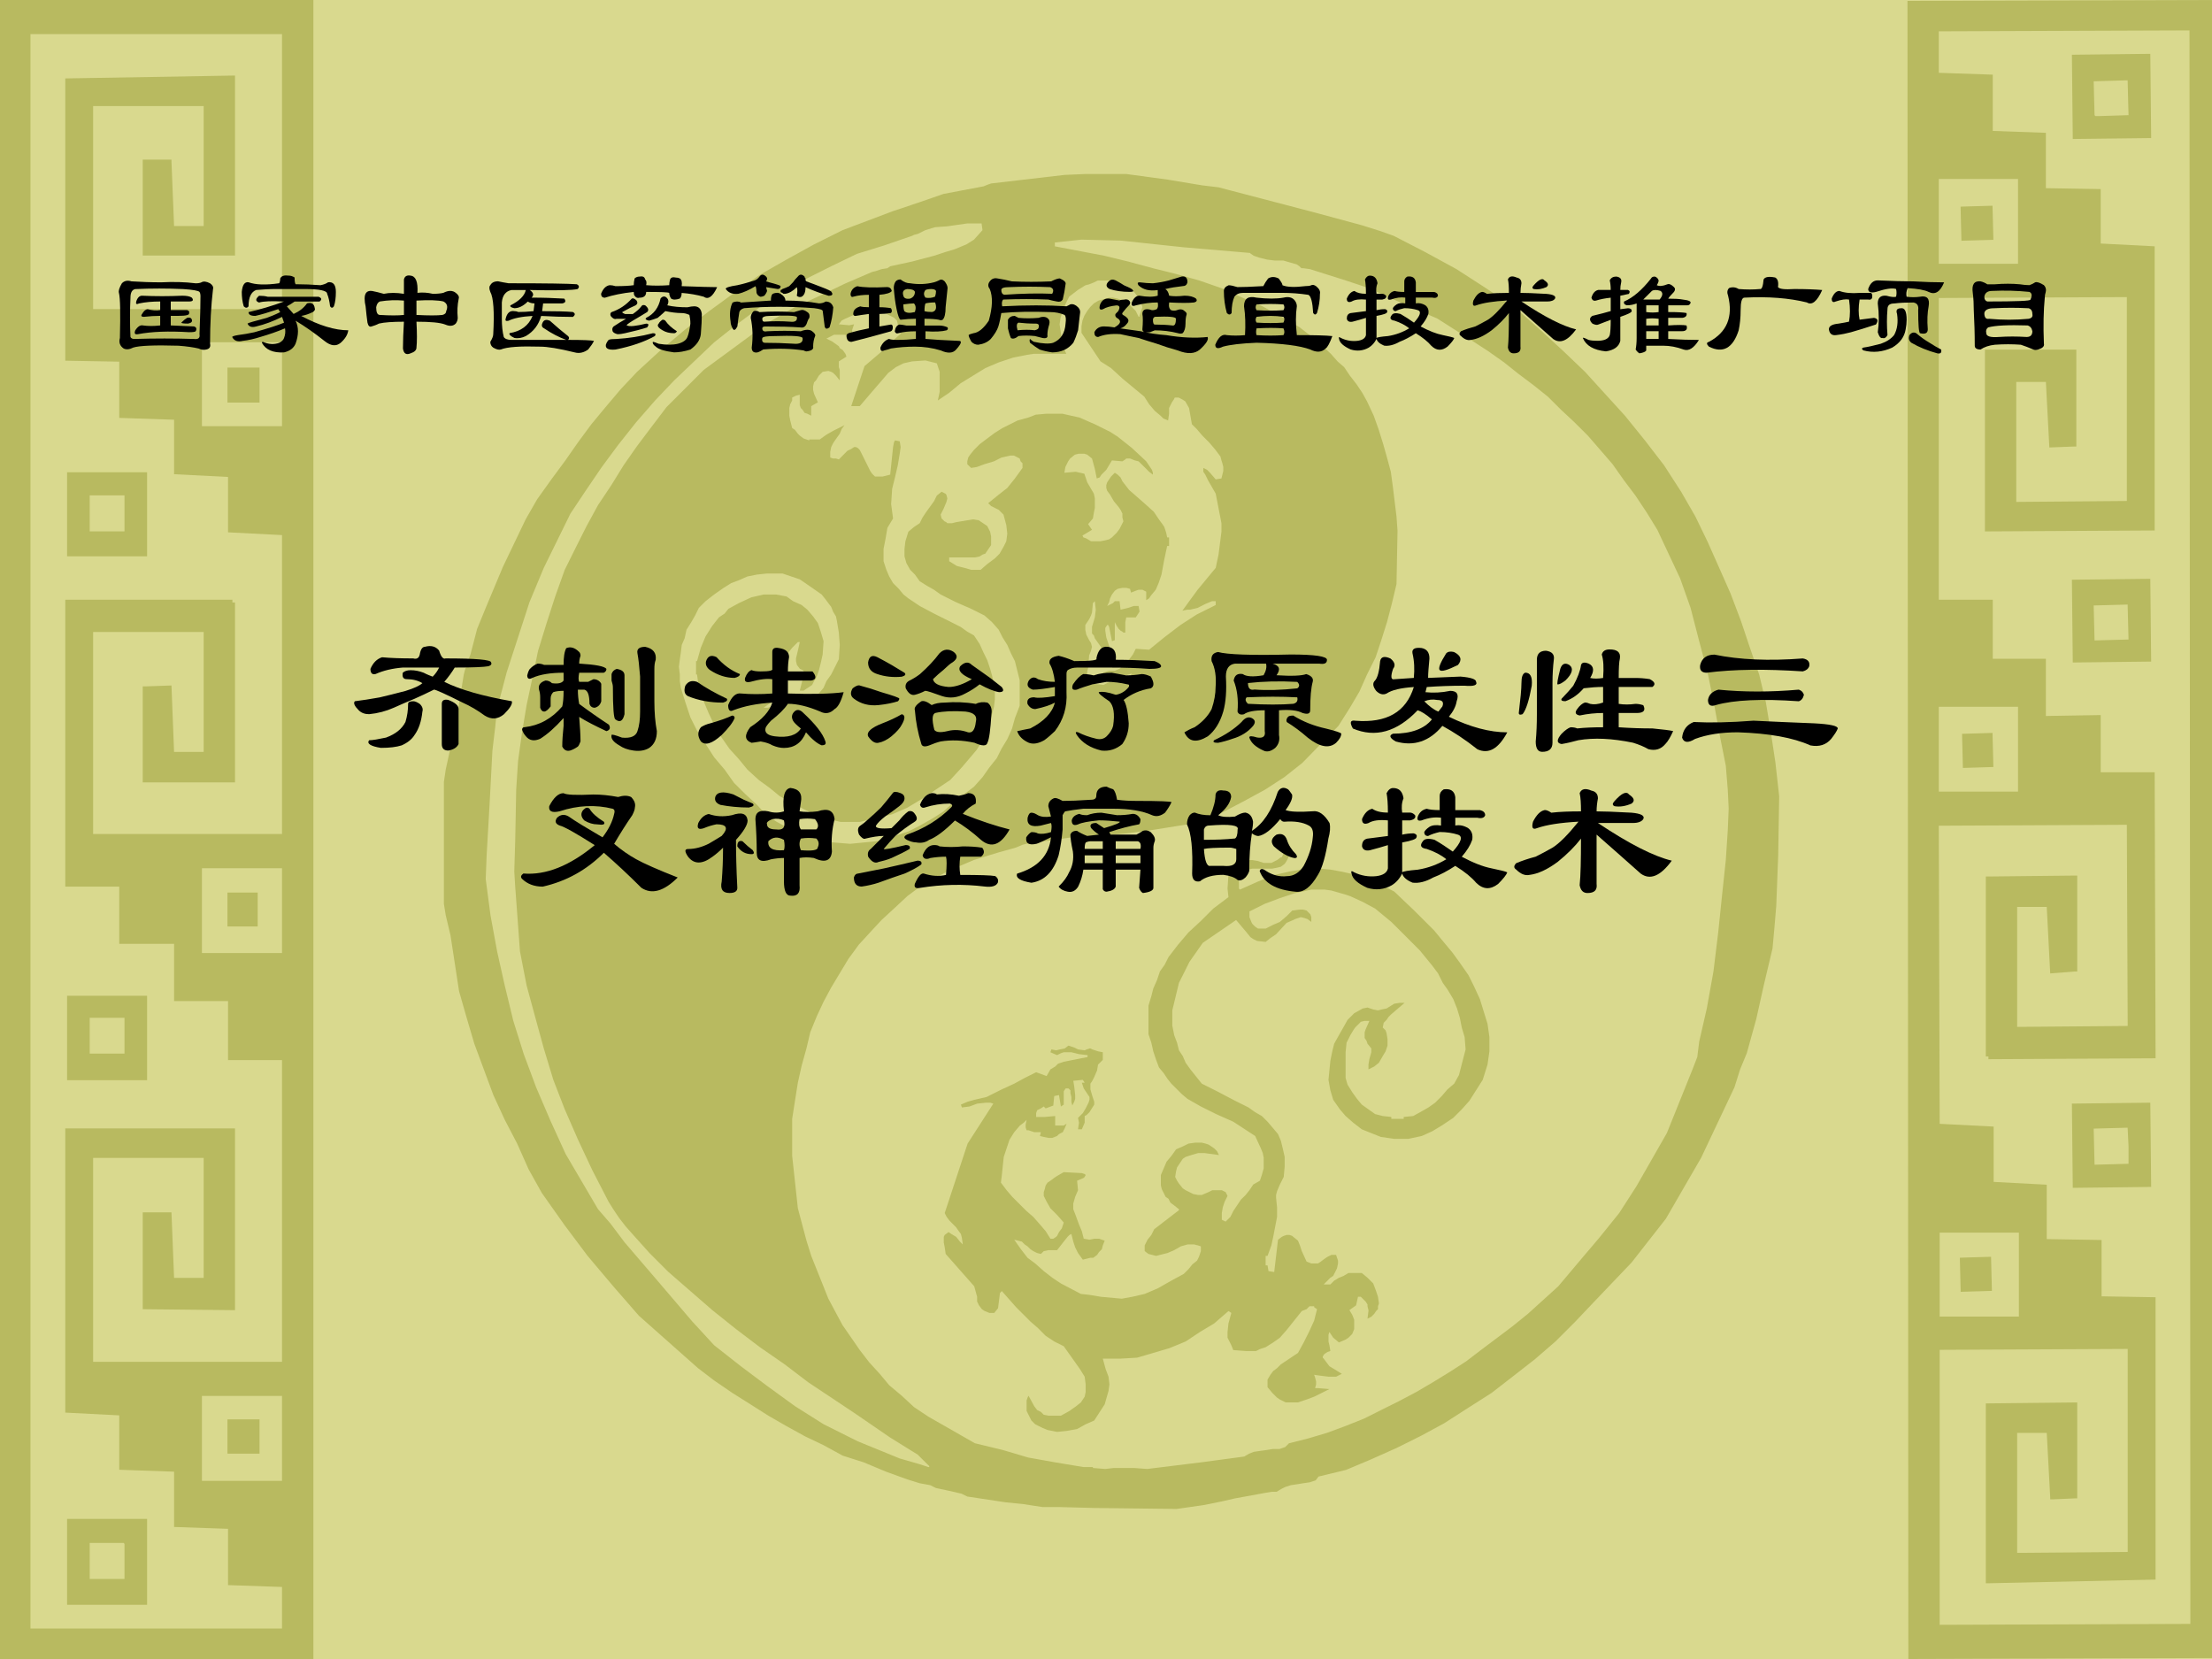 <?xml version="1.0" encoding="UTF-8" standalone="no"?>
<!DOCTYPE svg PUBLIC "-//W3C//DTD SVG 1.1//EN" "http://www.w3.org/Graphics/SVG/1.1/DTD/svg11.dtd">
<svg xmlns="http://www.w3.org/2000/svg" xmlns:xlink="http://www.w3.org/1999/xlink" version="1.1" width="720pt" height="540pt" viewBox="0 0 720 540">
<g enable-background="new">
<g>
<g id="Layer-1" data-name="Artifact">
<clipPath id="cp0">
<path transform="matrix(1,0,0,-1,0,540)" d="M 0 0 L 720 0 L 720 540 L 0 540 Z " fill-rule="evenodd"/>
</clipPath>
<g clip-path="url(#cp0)">
<path transform="matrix(1,0,0,-1,0,540)" d="M 0 0 L 720 0 L 720 540 L 0 540 Z " fill="#d9d98e" fill-rule="evenodd"/>
</g>
</g>
<g id="Layer-1" data-name="Artifact">
<path transform="matrix(1,0,0,-1,0,540)" d="M 21.84 45.6 L 21.84 45.6 L 21.84 17.64 L 47.88 17.64 L 47.88 45.6 L 21.84 45.6 Z M 40.52 26.059 L 40.52 26.059 L 30.047 26.059 L 29.199 26.059 L 29.199 37.784 L 39.105 37.784 L 40.237 37.784 L 40.52 37.484 L 40.52 26.059 " fill="#b8ba60" fill-rule="evenodd"/>
</g>
<g id="Layer-1" data-name="Artifact">
<path transform="matrix(1,0,0,-1,0,540)" d="M 21.84 215.88 L 21.84 215.88 L 21.84 188.4 L 47.88 188.4 L 47.88 215.88 L 21.84 215.88 Z M 40.52 197.06 L 40.52 197.06 L 29.199 197.06 L 29.199 208.71 L 40.52 208.71 L 40.52 197.06 " fill="#b8ba60" fill-rule="evenodd"/>
</g>
<g id="Layer-1" data-name="Artifact">
<path transform="matrix(1,0,0,-1,0,540)" d="M 21.84 386.28 L 21.84 386.28 L 21.84 358.92 L 47.88 358.92 L 47.88 386.28 L 21.84 386.28 Z M 40.52 367.04 L 40.52 367.04 L 29.199 367.04 L 29.199 373.35 L 29.199 378.76 L 40.52 378.76 L 40.52 367.04 " fill="#b8ba60" fill-rule="evenodd"/>
</g>
<g id="Layer-1" data-name="Artifact">
<path transform="matrix(1,0,0,-1,0,540)" d="M 84.48 420.36 L 84.48 420.36 L 74.04 420.36 L 74.04 408.96 L 84.48 408.96 L 84.48 420.36 " fill="#b8ba60" fill-rule="evenodd"/>
</g>
<g id="Layer-1" data-name="Artifact">
<path transform="matrix(1,0,0,-1,0,540)" d="M 83.88 249.48 L 83.88 249.48 L 74.04 249.48 L 74.04 238.44 L 83.88 238.44 L 83.88 249.48 " fill="#b8ba60" fill-rule="evenodd"/>
</g>
<g id="Layer-1" data-name="Artifact">
<clipPath id="cp1">
<path transform="matrix(1,0,0,-1,0,540)" d="M 0 0 L 720 0 L 720 540 L 0 540 Z " fill-rule="evenodd"/>
</clipPath>
<g clip-path="url(#cp1)">
<path transform="matrix(1,0,0,-1,0,540)" d="M 0 540 L 0 540 L 0 0 L 102 0 L 102 540 L 0 540 Z M 91.795 401.28 L 91.795 401.28 L 65.729 401.28 L 65.729 428.6 L 91.795 428.6 L 91.795 401.28 Z M 91.795 439.4 L 91.795 439.4 L 30.312 439.4 L 30.312 505.48 L 66.295 505.48 L 66.295 466.42 L 56.662 466.42 L 55.812 487.45 L 55.812 488.05 L 54.679 488.05 L 47.312 488.05 L 46.462 488.05 L 46.462 456.83 L 47.312 456.83 L 75.645 456.83 L 76.5 456.83 L 76.5 515.4 L 75.645 515.4 L 21.245 514.47 L 21.245 422.6 L 38.812 422.28 L 38.812 403.98 L 56.662 403.38 L 56.662 385.65 L 74.229 384.75 L 74.229 366.73 L 91.795 365.83 L 91.795 268.53 L 30.312 268.53 L 30.312 334.3 L 66.295 334.3 L 66.295 295.25 L 56.662 295.25 L 55.812 316.88 L 47.312 316.58 L 46.462 316.58 L 46.462 285.33 L 47.312 285.33 L 75.645 285.33 L 76.5 285.33 L 76.5 343.9 L 75.645 343.9 L 75.645 344.8 L 21.245 344.8 L 21.245 343.9 L 21.245 251.4 L 38.812 251.4 L 38.812 232.78 L 56.662 232.78 L 56.662 214.15 L 74.229 214.15 L 74.229 194.93 L 91.795 194.93 L 91.795 96.725 L 30.312 96.725 L 30.312 163.1 L 66.295 163.1 L 66.295 124.05 L 56.662 124.05 L 55.812 145.38 L 47.312 145.38 L 46.462 145.38 L 46.462 113.85 L 47.312 113.85 L 75.645 113.55 L 76.5 113.55 L 76.5 172.7 L 75.645 172.7 L 21.245 172.7 L 21.245 80.2 L 38.812 79.3 L 38.812 61.6 L 56.662 60.975 L 56.662 42.975 L 74.229 42.375 L 74.229 24.05 L 91.795 23.45 L 91.795 9.925 L 9.912 9.925 L 9.912 528.9 L 91.795 528.9 L 91.795 439.4 Z M 91.795 257.4 L 91.795 257.4 L 91.795 229.78 L 65.729 229.78 L 65.729 257.4 L 91.795 257.4 Z M 91.795 85.625 L 91.795 85.625 L 91.795 57.975 L 65.729 57.975 L 65.729 85.625 L 91.795 85.625 " fill="#b8ba60" fill-rule="evenodd"/>
</g>
</g>
<g id="Layer-1" data-name="Artifact">
<path transform="matrix(1,0,0,-1,0,540)" d="M 84.48 78 L 84.48 78 L 74.04 78 L 74.04 66.84 L 84.48 66.84 L 84.48 78 " fill="#b8ba60" fill-rule="evenodd"/>
</g>
<g id="Layer-1" data-name="Artifact">
<path transform="matrix(1,0,0,-1,0,540)" d="M 700.2 495.06 L 700.2 495.06 L 699.92 522.48 L 674.4 522.18 L 674.68 494.76 L 700.2 495.06 Z M 681.49 513.54 L 681.49 513.54 L 691.69 513.84 L 692.54 513.84 L 692.83 502.51 L 683.19 502.21 L 682.05 502.21 L 681.77 502.51 L 681.49 513.54 " fill="#b8ba60" fill-rule="evenodd"/>
</g>
<g id="Layer-1" data-name="Artifact">
<path transform="matrix(1,0,0,-1,0,540)" d="M 700.2 324.66 L 700.2 324.66 L 699.92 351.6 L 674.4 351.3 L 674.68 324.36 L 700.2 324.66 Z M 681.49 342.92 L 681.49 342.92 L 692.54 343.22 L 692.83 331.84 L 681.77 331.54 L 681.49 342.92 " fill="#b8ba60" fill-rule="evenodd"/>
</g>
<g id="Layer-1" data-name="Artifact">
<path transform="matrix(1,0,0,-1,0,540)" d="M 700.2 153.66 L 700.2 153.66 L 699.92 181.08 L 674.4 180.78 L 674.68 153.36 L 700.2 153.66 Z M 681.49 172.64 L 681.49 172.64 L 692.54 172.94 L 692.83 166.92 L 692.83 161.19 L 681.77 160.89 L 681.49 172.64 " fill="#b8ba60" fill-rule="evenodd"/>
</g>
<g id="Layer-1" data-name="Artifact">
<path transform="matrix(1,0,0,-1,0,540)" d="M 638.2 119.52 L 638.2 119.52 L 648.36 119.82 L 648.08 130.92 L 637.92 130.62 L 638.2 119.52 " fill="#b8ba60" fill-rule="evenodd"/>
</g>
<g id="Layer-1" data-name="Artifact">
<path transform="matrix(1,0,0,-1,0,540)" d="M 638.92 290.04 L 638.92 290.04 L 648.84 290.34 L 648.56 301.44 L 638.64 301.14 L 638.92 290.04 " fill="#b8ba60" fill-rule="evenodd"/>
</g>
<g id="Layer-1" data-name="Artifact">
<clipPath id="cp2">
<path transform="matrix(1,0,0,-1,0,540)" d="M -0 0 L 720 0 L 720 540 L -0 540 Z " fill-rule="evenodd"/>
</clipPath>
<g clip-path="url(#cp2)">
<path transform="matrix(1,0,0,-1,0,540)" d="M 722.88 .325 L 722.88 .325 L 722.59 540 L 620.88 539.72 L 621.16 0 L 722.88 .325 Z M 631.36 138.78 L 631.36 138.78 L 657.14 138.78 L 657.14 111.45 L 631.36 111.45 L 631.36 138.78 Z M 631.36 100.63 L 631.36 100.63 L 692.56 100.93 L 692.56 34.85 L 656.58 34.55 L 656.58 73.6 L 666.21 73.6 L 667.34 52.575 L 667.34 51.975 L 668.48 51.975 L 675.28 52.275 L 676.13 52.275 L 676.13 83.5 L 675.28 83.5 L 647.23 83.2 L 646.38 83.2 L 646.38 24.65 L 647.23 24.65 L 701.63 25.85 L 701.63 117.75 L 684.06 118.05 L 684.06 136.38 L 666.21 136.68 L 666.21 154.38 L 648.93 155.3 L 648.93 173.3 L 631.36 174.2 L 631.08 271.23 L 692.28 271.53 L 692.56 206.05 L 656.58 205.75 L 656.58 244.8 L 666.21 244.8 L 667.34 223.15 L 675.28 223.78 L 676.13 223.78 L 676.13 255 L 675.28 255 L 647.23 254.7 L 646.38 254.7 L 646.38 196.13 L 647.23 196.13 L 647.23 195.23 L 701.63 195.53 L 701.63 196.43 L 701.34 288.63 L 683.78 288.63 L 683.78 307.25 L 665.93 306.95 L 665.93 325.58 L 648.64 325.58 L 648.64 344.8 L 631.08 344.8 L 631.08 443 L 692.28 443.3 L 692.28 376.93 L 656.29 376.63 L 656.29 415.68 L 665.93 415.68 L 667.06 394.35 L 674.99 394.65 L 675.84 394.65 L 675.84 426.2 L 674.99 426.2 L 646.94 426.2 L 646.09 426.2 L 646.09 367.03 L 646.94 367.03 L 701.34 367.33 L 701.34 459.83 L 683.78 460.73 L 683.78 478.45 L 665.93 478.75 L 665.93 496.77 L 648.64 497.38 L 648.64 515.7 L 631.08 516.3 L 631.08 529.8 L 712.68 530.1 L 712.96 11.425 L 631.36 11.125 L 631.36 100.63 Z M 631.08 282.33 L 631.08 282.33 L 631.08 309.95 L 656.86 309.95 L 656.86 282.33 L 631.08 282.33 Z M 631.08 454.13 L 631.08 454.13 L 631.08 481.75 L 656.86 481.75 L 656.86 454.13 L 631.08 454.13 " fill="#b8ba60" fill-rule="evenodd"/>
</g>
</g>
<g id="Layer-1" data-name="Artifact">
<path transform="matrix(1,0,0,-1,0,540)" d="M 638.44 461.64 L 638.44 461.64 L 648.84 461.94 L 648.56 473.04 L 638.16 472.74 L 638.44 461.64 " fill="#b8ba60" fill-rule="evenodd"/>
</g>
<g id="Layer-1" data-name="Artifact">
<path transform="matrix(1,0,0,-1,0,540)" d="M 574.77 311.48 L 574.77 311.48 L 572.6 320.46 L 569.5 329.45 L 566.7 337.82 L 563.3 346.79 L 559.6 355.16 L 555.88 363.53 L 551.85 371.87 L 547.21 379.94 L 541.61 388.61 L 535.41 396.66 L 528.91 404.7 L 522.42 411.83 L 515.92 418.97 L 508.47 426.09 L 501.05 432.89 L 493.3 439.71 L 483.68 446.2 L 474.08 452.4 L 463.86 457.97 L 453.64 463.24 L 449.29 464.79 L 443.42 466.64 L 428.55 470.67 L 401.28 477.81 L 396.63 479.03 L 391.36 479.66 L 380.21 481.51 L 366.59 483.36 L 353.27 483.36 L 346.45 483.06 L 322.6 480.28 L 321.66 479.96 L 320.13 479.34 L 307.11 476.88 L 299.06 474.09 L 290.69 471.29 L 274.27 465.09 L 264.97 460.45 L 256 455.5 L 247.32 450.55 L 238.95 444.66 L 230.9 438.78 L 222.84 432.59 L 215.11 426.09 L 207.36 418.97 L 202.09 413.37 L 197.12 407.5 L 192.49 401.91 L 188.15 396.03 L 183.82 389.84 L 179.47 383.96 L 174.82 377.45 L 171.1 370.95 L 163.68 355.46 L 158.1 342.14 L 155.31 335.32 L 153.45 328.2 L 153.13 326.97 L 152.21 324.5 L 151.28 321.7 L 150.96 320.46 L 148.81 307.16 L 146.63 296.62 L 145.08 289.5 L 144.48 285.47 L 144.48 245.82 L 145.08 242.1 L 146.63 235.6 L 149.43 217.34 L 151.91 208.67 L 154.38 200.3 L 157.48 191.93 L 160.58 183.58 L 164.3 175.51 L 168.32 167.79 L 172.05 159.42 L 176.37 151.68 L 183.82 141.14 L 191.24 131.24 L 199.61 121.32 L 207.97 111.72 L 227.18 94.686 L 232.45 90.663 L 238.33 86.639 L 244.23 82.918 L 250.1 79.196 L 256 75.796 L 262.19 72.397 L 268.07 69.6 L 274.27 66.201 L 281.09 64.028 L 288.51 60.93 L 295.34 58.456 L 299.36 57.209 L 302.76 56.585 L 304.63 55.66 L 308.96 54.734 L 312.98 53.809 L 314.85 52.884 L 327.25 51.013 L 333.13 50.409 L 339.32 49.464 L 344.6 49.464 L 356.05 49.162 L 383.01 48.84 L 391.68 50.087 L 397.88 51.334 L 401.9 52.26 L 412.13 54.131 L 413.98 54.432 L 415.53 54.432 L 417.08 55.358 L 418.32 55.981 L 420.19 56.585 L 422.35 56.907 L 424.22 57.209 L 426.37 57.53 L 428.24 58.154 L 429.17 59.381 L 438.14 61.554 L 446.21 64.953 L 454.56 68.675 L 462.63 72.698 L 470.06 76.722 L 477.8 81.691 L 485.55 86.639 L 492.35 91.91 L 499.5 97.482 L 506.3 103.36 L 512.5 109.55 L 518.69 116.07 L 524.89 122.57 L 531.09 129.07 L 536.66 136.19 L 542.24 143.31 L 553.71 163.14 L 564.55 186.06 L 566.4 191.93 L 568.58 197.2 L 571.67 208.35 L 574.15 219.49 L 576.95 231.28 L 577.55 237.78 L 578.17 245.2 L 578.8 261.61 L 579.12 280.83 L 577.87 291.97 L 576.32 302.19 L 574.77 311.48 Z M 339.02 424.84 L 339.02 424.84 L 343.67 424.84 L 347.07 424.84 L 345.84 427.62 L 345.52 430.11 L 345.22 432.26 L 344.9 434.44 L 345.22 436.61 L 345.84 438.46 L 346.77 440.93 L 348 443.43 L 350.79 445.58 L 353.27 447.13 L 354.52 447.45 L 356.05 448.06 L 357.29 448.68 L 359.14 448.68 L 361.32 448.68 L 363.49 448.06 L 365.34 447.45 L 366.89 446.83 L 368.14 445.9 L 369.39 444.66 L 370.31 443.43 L 371.24 442.18 L 371.86 440.01 L 370.92 437.23 L 370.92 436.91 L 370.61 436.91 L 369.69 438.78 L 368.14 440.33 L 366.89 441.88 L 365.34 442.18 L 363.79 442.8 L 362.26 443.11 L 361.02 443.11 L 358.84 442.5 L 357.61 442.18 L 356.05 441.26 L 354.82 440.01 L 353.89 438.78 L 352.95 437.23 L 352.34 435.68 L 352.02 433.81 L 352.02 431.66 L 358.22 422.37 L 361.64 420.19 L 365.34 416.79 L 372.46 410.9 L 374.03 408.43 L 375.89 406.25 L 377.74 404.7 L 378.66 403.78 L 380.21 403.15 L 380.53 405.33 L 380.53 407.2 L 381.46 409.05 L 382.08 409.97 L 382.39 410.6 L 383.01 410.6 L 383.63 410.6 L 384.24 410.28 L 384.86 409.97 L 385.81 409.35 L 387.03 407.2 L 387.96 401.91 L 389.51 400.38 L 391.36 398.21 L 393.53 396.03 L 395.4 393.86 L 397.26 391.39 L 397.58 390.14 L 397.88 389.21 L 398.18 387.99 L 398.18 386.74 L 397.88 385.51 L 397.58 384.27 L 395.71 383.96 L 393.85 386.12 L 392.93 387.06 L 391.68 387.69 L 391.68 386.44 L 392.31 385.51 L 393.23 383.64 L 395.71 379.32 L 397.58 369.7 L 397.58 366.92 L 396.63 359.48 L 395.71 355.16 L 389.83 348.04 L 387.34 344.64 L 384.86 341.22 L 386.41 341.54 L 387.34 341.54 L 389.83 342.14 L 392.31 343.39 L 394.48 344.31 L 395.71 344.31 L 395.71 343.07 L 389.51 339.97 L 384.24 336.57 L 378.98 332.55 L 374.03 328.52 L 369.69 328.82 L 368.76 326.97 L 367.82 325.73 L 366.89 324.5 L 365.66 323.25 L 364.42 322.33 L 362.87 321.7 L 361.02 321.7 L 359.14 321.08 L 358.54 320.15 L 363.49 319.85 L 366.29 320.15 L 368.44 320.78 L 367.51 319.53 L 366.59 318.6 L 365.34 318.3 L 364.11 318.3 L 361.32 318 L 360.39 317.68 L 359.14 317.06 L 356.37 317.38 L 355.12 318 L 354.52 318.3 L 354.19 318.6 L 353.89 319.85 L 353.89 321.4 L 354.19 322.63 L 354.52 326.67 L 355.12 328.2 L 355.44 329.45 L 355.12 330.69 L 354.52 331.62 L 353.57 333.47 L 353.27 335.02 L 353.27 336.57 L 354.52 338.44 L 355.12 339.67 L 355.44 340.59 L 355.74 343.69 L 356.05 344.01 L 356.37 344.31 L 356.67 341.54 L 356.37 339.04 L 355.44 335.95 L 355.44 335.02 L 355.44 333.79 L 356.05 333.17 L 356.37 332.22 L 358.54 329.15 L 358.54 328.2 L 359.14 327.9 L 359.77 327.9 L 361.32 328.82 L 360.09 332.55 L 359.77 334.72 L 359.77 335.64 L 360.39 336.57 L 360.69 336.57 L 361.02 335.95 L 361.94 331.3 L 362.87 331.62 L 362.87 334.72 L 362.87 336.27 L 362.87 337.19 L 362.87 337.49 L 363.49 336.27 L 364.11 335.32 L 364.74 334.72 L 365.34 334.4 L 365.66 334.09 L 366.29 334.09 L 366.29 336.89 L 366.29 337.49 L 366.59 339.04 L 369.69 339.04 L 370.92 340.91 L 370.61 342.76 L 369.06 342.76 L 367.21 342.14 L 365.97 341.84 L 364.74 341.54 L 364.42 344.31 L 362.87 344.31 L 362.26 343.69 L 360.39 342.76 L 361.02 344.01 L 361.32 345.24 L 361.94 346.49 L 362.87 347.71 L 363.79 348.34 L 365.34 348.66 L 366.59 348.66 L 367.82 348.34 L 368.14 347.11 L 369.69 347.71 L 370.61 348.04 L 371.86 348.04 L 373.09 347.41 L 373.09 344.64 L 374.03 345.24 L 374.64 346.16 L 376.19 348.04 L 377.13 350.21 L 378.06 352.98 L 378.98 357.93 L 379.91 362.28 L 380.53 362.28 L 380.53 365.07 L 379.91 365.07 L 379.59 366.6 L 378.98 368.47 L 378.36 369.4 L 377.43 370.65 L 375.56 373.42 L 372.79 375.92 L 369.99 378.37 L 367.51 380.54 L 365.34 383.34 L 364.74 384.59 L 363.79 385.51 L 362.87 386.12 L 361.64 384.89 L 361.02 383.96 L 360.39 383.02 L 360.09 382.09 L 360.09 381.17 L 360.39 380.24 L 361.32 378.99 L 362.56 376.84 L 364.11 374.97 L 364.74 374.05 L 365.34 372.82 L 365.34 371.57 L 365.66 370.32 L 364.42 367.85 L 363.49 366.6 L 362.87 366 L 361.94 365.07 L 361.02 364.45 L 359.77 364.13 L 358.22 363.83 L 355.12 363.83 L 353.57 364.75 L 352.64 365.07 L 352.34 365.68 L 355.44 367.55 L 354.19 369.4 L 355.74 371.25 L 356.05 373.12 L 356.37 374.67 L 356.37 376.22 L 356.37 377.77 L 356.05 379.32 L 353.89 383.02 L 352.95 385.81 L 350.17 386.44 L 346.45 386.12 L 346.77 387.99 L 347.69 389.84 L 348.32 390.76 L 349.87 392.01 L 351.09 392.31 L 352.02 392.31 L 352.95 392.31 L 353.89 392.01 L 355.44 390.76 L 356.37 387.36 L 356.99 384.27 L 357.92 384.59 L 358.54 385.51 L 360.09 387.06 L 361.94 390.14 L 365.34 389.84 L 366.29 390.46 L 366.59 390.76 L 367.82 390.76 L 369.39 390.14 L 370.61 389.84 L 372.79 387.69 L 374.03 386.44 L 375.26 385.51 L 375.26 386.12 L 374.96 387.06 L 373.09 389.84 L 368.44 394.18 L 363.79 397.88 L 361.32 399.45 L 358.84 400.68 L 356.37 401.91 L 354.19 402.85 L 351.42 404.08 L 348.62 404.7 L 345.84 405.33 L 343.35 405.33 L 340.57 405.33 L 337.15 405.03 L 334.68 404.08 L 331.27 403.15 L 326.32 400.68 L 323.83 399.13 L 321.35 397.28 L 318.88 395.41 L 317.03 393.56 L 315.78 392.01 L 315.16 391.08 L 314.85 389.84 L 314.85 388.91 L 316.1 387.69 L 317.95 387.99 L 320.43 388.91 L 323.53 389.84 L 326 391.08 L 328.8 391.71 L 330.03 391.71 L 330.65 391.39 L 331.9 390.76 L 332.2 389.84 L 332.82 389.21 L 332.82 387.69 L 330.35 384.27 L 327.87 381.17 L 325.08 378.99 L 321.66 376.22 L 322.6 375.29 L 323.83 374.67 L 325.08 374.05 L 326.63 372.5 L 327.55 369.1 L 327.87 366.3 L 327.55 363.83 L 326.63 361.98 L 325.38 359.8 L 323.83 358.25 L 321.35 356.4 L 319.2 354.53 L 316.1 354.53 L 313.93 355.16 L 311.45 355.78 L 308.96 357.33 L 308.96 358.56 L 311.76 358.56 L 314.85 358.56 L 317.33 358.56 L 318.88 358.88 L 319.8 359.48 L 320.73 359.8 L 321.35 360.73 L 321.98 361.65 L 322.6 362.58 L 322.6 363.83 L 322.6 365.38 L 322.28 366.92 L 321.35 368.78 L 318.58 370.65 L 316.71 370.95 L 314.85 370.65 L 311.13 370.02 L 309.88 369.7 L 308.36 369.7 L 308.03 370.02 L 307.43 370.32 L 306.48 371.25 L 306.18 372.5 L 307.11 374.35 L 308.03 376.52 L 308.36 377.77 L 308.03 378.99 L 307.73 379.32 L 306.48 379.94 L 304.93 378.69 L 304.01 376.84 L 301.53 373.42 L 300.29 371.57 L 299.36 369.7 L 297.51 368.47 L 295.66 366.92 L 294.71 363.83 L 294.41 361.35 L 294.41 358.88 L 295.03 356.71 L 296.26 354.53 L 297.81 352.98 L 299.36 350.81 L 301.84 349.26 L 304.01 348.04 L 306.18 346.49 L 311.13 344.01 L 316.1 341.84 L 320.43 339.67 L 322.9 337.49 L 325.08 335.02 L 326.32 332.55 L 327.87 330.07 L 329.1 327.27 L 330.35 324.8 L 331.9 318.6 L 331.9 310.26 L 330.35 306.23 L 329.4 302.81 L 327.87 299.41 L 326 296.32 L 324.45 293.22 L 321.98 290.12 L 319.8 287.02 L 317.03 283.92 L 310.51 278.97 L 307.11 275.88 L 303.71 273.7 L 299.36 271.23 L 295.66 269.36 L 291.94 268.13 L 289.76 267.51 L 287.91 266.88 L 287.29 266.58 L 286.04 266.26 L 276.74 265.34 L 273.04 265.64 L 269 265.96 L 265.9 266.88 L 262.5 268.13 L 259.4 269.36 L 256.3 270.61 L 252.9 272.46 L 249.5 274.63 L 246.4 278.03 L 242.68 281.45 L 238.95 285.15 L 235.86 289.5 L 232.45 293.52 L 229.66 297.86 L 226.88 302.19 L 224.71 306.53 L 223.16 311.18 L 221.61 316.13 L 221.29 318.3 L 221.29 320.46 L 220.98 322.95 L 221.29 325.42 L 221.61 327.6 L 221.91 330.07 L 222.84 332.22 L 223.46 335.02 L 225.01 337.49 L 226.26 339.67 L 227.48 342.14 L 229.66 344.31 L 232.45 346.49 L 235.55 348.66 L 238.03 350.21 L 240.5 351.13 L 243.28 352.36 L 246.4 352.98 L 249.5 353.31 L 253.52 353.31 L 253.82 353.31 L 254.75 353.31 L 260.32 351.43 L 264.35 348.66 L 267.45 346.49 L 268.69 344.94 L 269.62 343.69 L 270.55 342.46 L 271.17 340.91 L 272.1 339.36 L 272.42 337.82 L 273.04 334.09 L 273.34 330.07 L 273.04 325.42 L 270.55 320.46 L 269 318.3 L 268.07 316.13 L 266.52 314.28 L 264.67 313.03 L 262.5 311.48 L 259.7 311.18 L 259.1 311.48 L 258.17 311.48 L 257.22 311.48 L 256 311.48 L 254.13 311.18 L 251.35 309.93 L 249.8 309.63 L 248.55 309.63 L 250.73 311.18 L 252.58 313.03 L 253.52 313.96 L 254.45 315.2 L 255.05 316.13 L 255.68 317.38 L 254.13 319.23 L 253.52 321.08 L 253.82 322.63 L 254.45 324.8 L 255.37 326.35 L 256.62 327.6 L 257.85 329.15 L 259.7 331 L 260.32 331 L 259.7 328.2 L 259.1 325.73 L 259.1 324.8 L 259.4 323.55 L 260.32 322.33 L 261.57 321.7 L 261.27 318.93 L 260.32 315.2 L 261.57 315.2 L 262.5 315.83 L 263.42 316.43 L 264.35 317.06 L 264.97 318.3 L 265.6 319.23 L 266.52 321.7 L 267.15 324.18 L 267.77 326.97 L 268.07 331.3 L 267.15 334.4 L 266.22 337.19 L 264.67 339.36 L 262.8 341.54 L 260.95 343.07 L 258.17 344.31 L 256 345.86 L 252.58 346.49 L 248.55 346.49 L 244.53 345.56 L 240.5 343.69 L 237.1 341.84 L 235.86 340.29 L 234 339.04 L 231.83 336.27 L 229.66 332.85 L 228.11 329.15 L 226.88 324.8 L 226.56 324.8 L 226.56 320.46 L 226.88 320.46 L 227.48 316.13 L 229.03 311.78 L 230.58 308.08 L 232.45 304.06 L 234.61 300.34 L 237.4 296.32 L 240.5 292.9 L 243.28 289.5 L 247 286.1 L 250.42 283.62 L 253.82 280.83 L 257.85 278.65 L 261.87 276.48 L 265.9 274.63 L 269.62 273.38 L 273.64 272.46 L 273.97 272.46 L 274.89 272.46 L 277.07 272.46 L 278.92 272.46 L 279.54 272.46 L 279.84 272.46 L 285.11 273.7 L 290.39 274.95 L 295.34 277.1 L 299.98 279.9 L 304.63 283 L 309.28 286.1 L 312.98 290.12 L 316.4 294.14 L 317.95 295.99 L 319.5 298.49 L 320.43 300.64 L 321.35 302.81 L 322.28 305.29 L 322.9 307.46 L 323.53 309.93 L 323.83 312.41 L 323.83 314.9 L 323.53 317.38 L 322.9 320.15 L 322.28 322.33 L 321.35 325.12 L 320.13 327.6 L 318.88 330.37 L 317.03 333.17 L 314.85 334.4 L 312.68 335.95 L 308.36 338.12 L 304.01 340.29 L 299.36 342.76 L 297.51 344.01 L 295.66 345.24 L 294.09 346.49 L 292.56 348.34 L 290.69 350.21 L 289.44 352.36 L 288.51 354.53 L 287.59 357.33 L 287.59 361.35 L 288.21 364.45 L 288.84 368.17 L 290.69 371.25 L 290.06 375.92 L 290.39 380.87 L 291.31 384.59 L 292.24 388.61 L 292.86 392.31 L 293.16 394.48 L 292.86 396.36 L 291.31 396.66 L 290.99 396.03 L 290.69 394.48 L 289.76 385.51 L 287.29 384.89 L 284.81 384.89 L 283.87 385.81 L 283.24 386.74 L 282.02 389.21 L 281.09 391.08 L 280.16 392.94 L 279.84 393.56 L 279.22 394.18 L 278.61 394.48 L 277.99 394.48 L 277.07 393.86 L 275.82 393.26 L 273.04 390.46 L 272.1 390.76 L 271.17 390.76 L 270.24 391.08 L 270.24 392.94 L 270.55 394.48 L 271.17 395.73 L 271.79 396.66 L 273.34 398.83 L 273.97 400.38 L 274.89 401.61 L 273.64 400.98 L 273.04 400.68 L 271.17 399.76 L 269 398.51 L 266.82 396.96 L 264.05 396.96 L 263.42 396.96 L 263.42 396.66 L 262.5 396.96 L 261.57 397.28 L 260.32 398.21 L 259.7 398.83 L 258.77 400.06 L 257.85 400.68 L 257.22 403.15 L 256.92 404.7 L 256.92 405.63 L 256.92 407.2 L 257.22 408.43 L 257.85 409.65 L 257.85 410.6 L 259.1 411.22 L 260.32 411.52 L 260.32 409.35 L 260.32 408.12 L 260.65 407.2 L 261.27 406.57 L 261.87 405.63 L 262.8 405.33 L 264.05 404.7 L 264.05 407.8 L 266.22 409.05 L 264.97 411.83 L 264.67 413.07 L 264.67 414.3 L 264.97 415.55 L 265.6 416.17 L 266.52 417.72 L 267.77 418.97 L 269.62 419.27 L 270.55 418.97 L 271.17 418.64 L 272.1 417.72 L 273.34 416.17 L 273.34 418.34 L 273.34 419.57 L 273.04 420.5 L 273.04 421.42 L 273.04 422.37 L 275.52 423.92 L 275.19 424.84 L 274.27 426.09 L 273.34 426.69 L 273.04 427.31 L 270.87 428.86 L 269 429.79 L 271.47 431.04 L 274.27 431.04 L 275.19 431.04 L 275.52 430.73 L 276.44 430.73 L 277.37 431.04 L 277.37 432.59 L 277.67 433.51 L 277.99 434.44 L 276.44 434.13 L 273.04 434.44 L 273.97 435.68 L 275.19 436.29 L 277.99 437.53 L 280.47 438.46 L 283.56 439.08 L 286.34 439.08 L 289.14 437.53 L 290.39 436.91 L 290.99 436.61 L 291.94 435.68 L 292.24 434.44 L 293.16 431.34 L 290.69 429.17 L 287.91 426.39 L 281.39 420.82 L 277.07 407.8 L 279.84 407.8 L 283.56 412.15 L 287.29 416.47 L 289.14 418.64 L 291.61 420.5 L 294.09 421.74 L 296.89 422.37 L 301.21 422.67 L 304.93 421.74 L 305.86 418.97 L 305.86 415.85 L 305.86 412.45 L 305.26 409.65 L 308.96 412.15 L 312.68 415.24 L 316.71 417.72 L 320.73 420.19 L 325.08 422.04 L 329.73 423.59 L 334.37 424.52 L 336.55 424.84 L 339.02 424.84 Z M 295.03 64.652 L 295.03 64.652 L 292.86 65.275 L 287.59 67.428 L 279.22 70.848 L 268.07 76.42 L 258.77 82.294 L 249.8 88.812 L 241.13 95.31 L 232.45 102.13 L 225.33 109.87 L 214.49 122.57 L 203.34 135.58 L 198.69 141.76 L 194.66 146.41 L 184.12 164.37 L 179.17 175.21 L 174.52 186.06 L 170.48 196.9 L 167.08 207.72 L 164.3 219.19 L 161.81 230.33 L 159.65 242.1 L 158.1 253.87 L 158.4 261.61 L 159.33 277.73 L 160.28 295.69 L 161.2 303.44 L 161.81 309.31 L 164.9 321.08 L 168.63 332.55 L 172.35 344.01 L 177 355.16 L 185.67 372.82 L 190.62 380.24 L 195.89 387.99 L 201.16 395.11 L 207.04 402.53 L 213.24 409.65 L 219.44 416.17 L 225.95 422.37 L 232.45 428.56 L 239.88 434.44 L 247.32 440.01 L 254.45 444.66 L 262.5 449.3 L 270.55 453.33 L 278.92 457.37 L 287.91 460.15 L 296.89 463.24 L 297.51 463.55 L 298.74 463.87 L 301.21 465.09 L 304.33 466.04 L 308.36 466.34 L 314.85 467.27 L 317.63 467.27 L 319.5 467.27 L 319.8 465.09 L 317.03 462 L 314.55 460.45 L 310.83 458.9 L 307.73 457.97 L 304.01 456.75 L 296.89 454.87 L 289.76 453.33 L 288.84 452.7 L 286.97 452.4 L 285.11 451.78 L 283.87 451.48 L 275.19 447.75 L 266.82 443.73 L 258.17 439.71 L 250.1 435.06 L 229.03 419.57 L 216.96 407.5 L 212.01 400.98 L 207.36 394.81 L 203.02 388.61 L 198.99 382.09 L 194.66 375.6 L 190.94 368.78 L 187.52 361.98 L 183.82 354.53 L 180.72 345.86 L 177.92 337.19 L 175.15 328.2 L 173.27 319.23 L 171.42 310.56 L 169.87 301.26 L 168.63 292.29 L 168.02 283 L 167.7 266.26 L 167.4 256.36 L 167.7 251.39 L 169.25 230.33 L 171.42 219.19 L 174.2 208.97 L 177 198.75 L 180.1 188.53 L 183.82 178.93 L 188.15 169.02 L 192.79 159.12 L 198.07 148.88 L 199.61 146.41 L 201.47 143.63 L 203.64 140.83 L 206.11 138.04 L 211.39 132.16 L 217.58 125.97 L 224.71 119.77 L 231.83 113.58 L 239.58 107.38 L 247.32 101.51 L 255.37 95.933 L 263.12 90.039 L 277.99 80.142 L 289.76 72.075 L 298.74 66.502 L 301.84 63.404 L 302.46 62.801 L 302.46 62.479 L 302.16 62.479 L 299.36 63.404 L 295.03 64.652 Z M 550.91 191.93 L 550.91 191.93 L 542.56 171.19 L 532.64 153.85 L 527.06 145.18 L 520.56 137.11 L 513.74 129.07 L 507.22 121.32 L 497.32 112.35 L 492.35 108.33 L 487.4 104.6 L 482.45 100.88 L 477.18 96.858 L 471.91 93.459 L 466.33 90.039 L 461.06 86.941 L 455.19 83.843 L 449.61 81.067 L 444.04 78.271 L 437.84 75.796 L 431.97 73.624 L 425.75 71.773 L 419.57 70.224 L 418.32 68.977 L 416.47 68.353 L 414.3 68.353 L 412.45 68.051 L 410.27 67.75 L 408.1 67.428 L 406.55 66.824 L 405 65.899 L 391.06 64.028 L 373.41 61.855 L 369.06 62.177 L 362.56 62.177 L 359.77 61.855 L 355.74 62.177 L 355.74 62.479 L 355.44 62.479 L 352.64 62.479 L 343.35 64.028 L 334.68 65.577 L 326.32 68.051 L 317.33 70.224 L 302.16 78.894 L 297.51 81.992 L 293.49 85.714 L 289.44 89.114 L 286.34 92.835 L 282.94 96.557 L 279.84 100.58 L 277.07 104.6 L 274.27 108.63 L 272.1 112.65 L 269.62 117.3 L 267.77 121.94 L 265.9 126.59 L 264.05 131.24 L 262.5 136.19 L 259.7 146.73 L 257.85 163.75 L 257.85 170.57 L 257.85 175.84 L 258.77 181.71 L 259.7 187.6 L 260.95 193.18 L 262.5 198.75 L 263.74 204.02 L 265.9 209.29 L 268.07 213.94 L 270.55 218.56 L 273.34 223.21 L 276.14 227.86 L 279.54 232.51 L 283.24 236.55 L 286.97 240.57 L 290.99 244.27 L 295.34 248.32 L 300.29 252.02 L 308.96 256.67 L 317.03 260.09 L 325.08 262.56 L 330.65 264.11 L 332.82 265.03 L 334.05 265.34 L 349.24 267.51 L 352.64 267.81 L 356.05 267.81 L 359.77 268.13 L 366.89 268.76 L 374.03 269.68 L 387.66 271.85 L 388.28 272.46 L 389.51 272.78 L 397.88 275.55 L 405 279.28 L 411.82 283 L 418.02 287.02 L 423.9 291.67 L 435.67 303.74 L 439.39 309.63 L 442.49 314.9 L 444.97 320.46 L 447.76 326.05 L 449.61 331.62 L 451.46 337.49 L 453.01 343.39 L 454.56 349.89 L 454.89 367.23 L 454.56 371.87 L 453.34 381.79 L 452.71 386.44 L 451.46 391.08 L 450.24 395.41 L 448.69 400.38 L 447.14 404.7 L 444.97 409.35 L 443.42 412.15 L 441.56 414.92 L 439.39 417.72 L 437.52 420.5 L 435.37 422.37 L 433.19 424.84 L 428.55 429.17 L 422.97 433.51 L 417.08 436.91 L 410.88 440.33 L 404.38 443.11 L 397.58 446.2 L 390.43 448.68 L 382.71 450.85 L 375.26 452.7 L 367.21 454.87 L 359.47 456.75 L 343.35 459.82 L 343.35 461.07 L 352.02 462 L 364.74 461.69 L 385.18 459.52 L 406.85 457.67 L 407.18 457.37 L 408.1 456.75 L 409.95 456.12 L 412.45 455.5 L 414.92 455.2 L 417.7 455.2 L 419.87 454.57 L 422.05 453.95 L 422.97 453.33 L 423.6 452.7 L 424.22 452.7 L 426.37 452.4 L 438.14 448.68 L 445.59 446.2 L 453.01 442.8 L 467.88 436.29 L 479.05 429.17 L 484.3 425.77 L 489.58 422.04 L 494.22 418.34 L 499.17 414.62 L 503.82 410.9 L 508.17 406.57 L 512.5 402.53 L 516.84 398.21 L 520.87 393.56 L 524.89 388.91 L 528.61 383.64 L 532.34 378.69 L 536.04 373.12 L 539.46 367.55 L 546.88 351.74 L 550.28 342.14 L 553.08 331.3 L 555.88 320.78 L 558.03 310.26 L 559.9 300.02 L 561.75 290.74 L 562.38 283 L 562.68 276.8 L 562.38 269.68 L 561.75 260.09 L 560.53 248.62 L 559.28 236.55 L 557.73 223.83 L 555.56 211.76 L 553.08 200.92 L 552.46 195.95 L 550.91 191.93 " fill="#b8ba60" fill-rule="evenodd"/>
</g>
<g id="Layer-1" data-name="Artifact">
<path transform="matrix(1,0,0,-1,0,540)" d="M 325.49 119.14 L 325.49 119.14 L 324.86 114.18 L 323.62 112.64 L 322.07 112.64 L 320.52 113.26 L 319.59 113.87 L 318.66 115.11 L 318.05 116.35 L 318.05 117.9 L 317.11 121.31 L 307.82 131.84 L 307.5 134.01 L 307.2 135.56 L 307.2 136.48 L 307.2 137.41 L 307.5 138.03 L 308.75 138.96 L 309.67 138.34 L 311.22 137.41 L 312.46 135.86 L 313.39 134.93 L 313.09 137.1 L 312.77 138.34 L 311.85 139.58 L 311.22 140.5 L 309.06 142.68 L 308.13 143.91 L 307.5 145.15 L 314.95 167.76 L 323.32 180.77 L 322.39 181.07 L 320.83 181.07 L 318.05 180.77 L 315.56 179.84 L 313.09 179.53 L 312.77 180.46 L 314.95 181.39 L 317.11 182.01 L 321.14 182.94 L 326.1 185.42 L 330.13 187.27 L 333.54 189.13 L 337.26 190.99 L 340.67 189.75 L 341.91 191.92 L 343.46 192.84 L 344.39 193.77 L 346.25 194.4 L 347.79 194.71 L 349.35 195.01 L 354 195.94 L 354 196.56 L 351.21 196.88 L 348.73 197.49 L 347.79 197.49 L 346.25 197.49 L 345.32 197.18 L 344.08 196.56 L 341.91 197.49 L 342.22 198.42 L 343.77 198.12 L 345.01 198.42 L 346.56 198.73 L 347.79 199.66 L 348.73 199.35 L 349.66 199.04 L 350.89 198.42 L 353.06 198.12 L 353.69 198.42 L 354.62 198.73 L 354.93 198.73 L 355.55 198.42 L 357.4 197.8 L 358.96 197.49 L 358.96 195.01 L 358.03 194.09 L 357.4 193.47 L 357.1 191.6 L 356.17 189.44 L 355.55 188.2 L 354.93 187.27 L 354.93 185.42 L 355.55 183.25 L 356.17 181.39 L 356.17 180.46 L 354.62 177.98 L 353.69 177.06 L 353.06 176.74 L 353.06 174.57 L 352.13 172.41 L 350.89 172.41 L 351.21 174.57 L 350.89 176.13 L 352.45 177.67 L 353.38 179.22 L 354.31 181.07 L 354.62 182.01 L 354.62 182.94 L 352.76 185.72 L 352.13 187.59 L 353.06 187.59 L 352.45 188.51 L 349.35 188.2 L 349.66 186.35 L 349.96 183.55 L 349.96 182.31 L 349.66 181.39 L 349.35 180.77 L 349.03 180.15 L 348.73 181.39 L 348.73 182.94 L 348.42 184.18 L 348.42 185.1 L 347.79 185.72 L 346.86 185.72 L 346.25 184.79 L 346.25 182.01 L 346.25 180.46 L 345.32 179.84 L 344.7 183.55 L 343.15 183.25 L 342.84 180.15 L 340.36 179.22 L 339.74 179.84 L 338.81 179.22 L 337.57 178.6 L 337.26 177.67 L 337.26 176.43 L 340.05 176.43 L 343.46 176.74 L 343.46 173.65 L 345.32 173.65 L 346.25 173.65 L 347.18 174.26 L 346.56 172.72 L 345.93 171.48 L 344.7 170.86 L 344.08 170.24 L 342.53 169.62 L 341.29 169.62 L 339.74 169.93 L 338.5 170.24 L 338.81 171.48 L 336.64 171.48 L 334.78 172.1 L 334.16 172.1 L 333.85 173.02 L 333.85 173.96 L 334.16 175.5 L 333.23 174.57 L 331.99 173.65 L 330.13 171.48 L 328.58 169 L 327.65 166.21 L 326.72 163.43 L 326.42 160.64 L 326.1 157.54 L 325.79 155.07 L 327.65 152.59 L 329.51 150.42 L 334.16 145.78 L 336.33 143.91 L 338.5 141.44 L 340.36 139.27 L 341.91 136.8 L 342.84 136.8 L 343.77 137.41 L 344.08 137.72 L 344.7 138.96 L 345.63 140.2 L 346.25 142.06 L 344.08 144.54 L 341.91 146.7 L 340.67 148.87 L 340.05 150.11 L 339.74 150.73 L 339.74 151.97 L 340.05 152.9 L 340.36 154.14 L 340.98 155.07 L 341.91 155.68 L 343.15 156.61 L 344.08 157.23 L 346.25 158.47 L 352.13 158.16 L 353.06 157.85 L 353.38 157.54 L 353.06 156.92 L 352.76 156.61 L 350.59 155.68 L 350.89 152.59 L 349.96 150.42 L 349.35 148.25 L 349.35 146.39 L 349.96 144.85 L 351.21 141.44 L 352.13 139.27 L 352.76 136.8 L 354.62 136.48 L 356.17 136.8 L 357.72 136.8 L 358.65 136.48 L 359.58 136.17 L 358.96 134.62 L 358.65 133.39 L 357.72 132.46 L 357.1 131.53 L 355.86 130.6 L 354.93 130.6 L 353.69 130.29 L 352.45 129.98 L 350.89 132.15 L 349.96 134.01 L 349.35 135.86 L 348.73 138.34 L 348.11 138.03 L 347.49 137.41 L 346.25 135.86 L 344.08 133.08 L 341.29 133.08 L 339.74 132.76 L 339.43 132.46 L 338.81 131.84 L 337.57 132.15 L 336.33 132.76 L 335.4 133.39 L 334.46 134.32 L 333.54 134.93 L 332.61 135.86 L 331.37 136.17 L 330.13 136.48 L 332.3 133.39 L 334.46 130.6 L 336.95 128.75 L 339.74 126.27 L 342.53 124.1 L 345.32 122.24 L 351.83 118.83 L 354.62 118.52 L 358.33 117.9 L 365.15 117.28 L 368.56 117.9 L 372.59 118.83 L 376.93 120.69 L 381.27 123.16 L 385.3 125.34 L 386.85 126.88 L 388.09 128.43 L 389.64 129.67 L 390.26 130.91 L 390.88 132.76 L 390.88 134.32 L 389.95 134.62 L 388.72 134.93 L 387.79 134.93 L 386.54 134.93 L 384.37 134.32 L 382.2 133.08 L 380.03 132.15 L 377.55 131.53 L 376.32 131.21 L 375.07 131.53 L 373.83 131.84 L 372.59 132.76 L 372.59 134.62 L 373.52 136.48 L 374.76 138.03 L 375.69 139.89 L 382.51 145.15 L 383.75 146.09 L 383.75 146.39 L 382.2 147.63 L 380.96 148.56 L 380.34 149.8 L 379.42 150.42 L 378.79 151.66 L 378.17 152.9 L 377.86 154.14 L 377.86 155.38 L 377.86 157.54 L 378.79 159.71 L 379.72 161.88 L 381.27 163.73 L 382.82 165.9 L 384.99 166.84 L 386.85 167.76 L 389.02 168.07 L 391.19 168.07 L 392.43 167.76 L 393.36 167.45 L 394.29 166.84 L 395.22 166.21 L 396.15 165.28 L 396.76 164.04 L 392.12 164.67 L 389.95 164.67 L 387.79 164.04 L 385.92 163.43 L 384.99 162.81 L 384.37 161.88 L 383.75 160.95 L 383.13 160.02 L 382.82 158.79 L 382.51 156.92 L 383.13 155.68 L 383.75 154.75 L 384.99 153.2 L 385.92 152.59 L 387.16 151.97 L 388.4 151.35 L 389.95 151.04 L 391.19 151.04 L 393.36 151.97 L 394.6 152.59 L 395.84 152.59 L 396.76 152.59 L 397.7 152.59 L 398.94 151.97 L 399.56 150.73 L 398.63 148.87 L 398.01 147.01 L 397.7 145.15 L 397.7 142.98 L 398.94 142.37 L 400.49 143.91 L 401.42 145.78 L 403.9 149.5 L 405.45 151.04 L 406.69 152.59 L 407.93 154.44 L 410.09 155.68 L 410.72 157.54 L 411.33 159.71 L 411.33 161.26 L 411.33 163.12 L 411.03 164.67 L 410.41 166.21 L 408.55 170.24 L 401.42 174.89 L 395.84 177.37 L 390.88 179.84 L 386.54 182.31 L 384.68 183.87 L 383.13 185.42 L 381.27 187.27 L 380.03 188.82 L 378.79 190.68 L 377.25 192.53 L 376.32 195.01 L 375.39 197.8 L 374.76 200.59 L 373.83 203.38 L 373.83 212.67 L 374.76 215.76 L 375.39 218.24 L 376.62 221.03 L 377.55 223.81 L 379.1 225.99 L 380.34 228.46 L 383.44 232.49 L 386.85 236.51 L 390.88 240.23 L 394.91 244.26 L 399.86 247.98 L 399.56 250.76 L 399.86 255.4 L 400.8 257.27 L 401.42 258.5 L 402.66 259.74 L 404.21 260.05 L 405.76 260.05 L 407.62 260.05 L 409.48 259.74 L 411.33 259.12 L 413.82 259.12 L 415.68 260.05 L 416.92 260.97 L 417.23 260.97 L 417.53 261.6 L 417.85 262.53 L 417.85 263.76 L 418.46 263.76 L 418.78 263.76 L 419.7 262.84 L 419.4 260.97 L 418.78 259.74 L 418.16 258.81 L 416.92 257.88 L 415.68 257.57 L 414.12 257.27 L 411.03 257.27 L 407.62 257.27 L 406.38 256.95 L 405.45 256.33 L 404.21 255.72 L 403.28 254.79 L 403.28 252.93 L 403.28 250.76 L 403.59 250.44 L 409.16 252.93 L 414.43 255.09 L 419.7 256.33 L 425.59 257.27 L 429.62 257.27 L 433.03 256.95 L 436.45 256.33 L 439.23 255.72 L 442.64 255.09 L 445.12 254.16 L 448.22 252.93 L 451.32 251.07 L 453.8 249.83 L 460.31 243.63 L 466.82 237.13 L 469.61 233.73 L 472.71 230.01 L 475.19 226.6 L 477.98 222.58 L 479.83 218.87 L 481.69 214.83 L 482.93 210.81 L 484.18 206.78 L 484.8 202.45 L 484.8 197.8 L 484.18 193.47 L 482.62 188.51 L 480.45 185.1 L 478.29 181.7 L 475.8 178.91 L 473.02 176.13 L 469.3 173.65 L 466.2 171.78 L 462.79 170.24 L 458.45 169.31 L 453.8 169.31 L 449.46 169.93 L 446.36 171.17 L 443.26 172.41 L 440.47 174.57 L 437.99 176.74 L 436.13 178.91 L 433.96 182.01 L 433.03 185.1 L 432.42 188.51 L 433.03 194.71 L 433.65 197.8 L 434.27 200.28 L 435.82 203.06 L 437.06 205.23 L 438.62 208.02 L 440.78 210.19 L 443.57 211.74 L 445.12 212.05 L 446.98 211.43 L 448.53 211.12 L 449.77 211.43 L 451.32 211.74 L 453.8 213.29 L 455.66 213.59 L 457.21 213.59 L 455.04 211.74 L 452.87 209.88 L 451.94 208.95 L 451.32 208.02 L 450.39 207.09 L 450.08 205.54 L 451.01 204.62 L 451.32 203.69 L 451.63 201.82 L 451.63 199.66 L 451.01 197.8 L 450.08 196.25 L 448.84 194.09 L 447.29 192.84 L 445.43 191.92 L 445.43 193.47 L 445.74 195.32 L 446.36 197.49 L 446.36 198.73 L 445.12 200.28 L 444.81 201.21 L 444.19 202.13 L 444.19 203.06 L 444.19 204 L 444.5 204.93 L 445.74 207.71 L 444.19 207.71 L 442.95 207.41 L 442.02 206.47 L 441.09 205.54 L 440.47 204.62 L 439.54 203.06 L 438.3 200.59 L 437.99 197.49 L 437.99 194.09 L 437.99 189.13 L 438.62 186.96 L 440.16 184.48 L 441.72 182.31 L 443.26 180.46 L 445.43 178.91 L 447.6 177.37 L 450.08 176.74 L 452.87 176.43 L 452.87 175.81 L 456.9 175.81 L 456.9 176.43 L 460 176.74 L 462.79 178.29 L 464.96 179.53 L 467.13 181.07 L 469.3 183.25 L 471.16 185.42 L 473.33 187.27 L 474.88 190.06 L 477.05 198.42 L 476.73 202.45 L 475.8 205.54 L 475.19 208.64 L 474.26 211.74 L 473.02 214.83 L 471.16 217.93 L 469.61 220.1 L 468.06 223.2 L 466.2 225.68 L 462.16 230.63 L 457.52 235.28 L 452.87 239.92 L 447.6 244.26 L 443.57 246.43 L 439.54 248.28 L 437.69 248.9 L 435.52 249.52 L 433.35 250.14 L 431.17 250.44 L 426.83 250.44 L 421.26 249.21 L 416.6 247.66 L 411.65 245.8 L 406.69 243.33 L 406.69 241.47 L 407.31 239.92 L 407.62 239.3 L 408.55 238.37 L 409.48 237.75 L 410.09 237.75 L 411.33 237.75 L 411.96 237.75 L 414.43 238.99 L 416.6 239.92 L 418.78 241.78 L 420.63 243.63 L 423.12 243.94 L 424.05 243.94 L 425.29 243.63 L 425.9 243.02 L 426.52 242.39 L 426.83 241.47 L 426.83 239.92 L 425.59 240.85 L 424.66 241.16 L 423.43 241.47 L 422.49 241.16 L 421.56 240.85 L 420.95 240.54 L 418.78 239.61 L 415.36 235.9 L 413.51 234.65 L 411.96 233.41 L 409.16 233.73 L 407.93 234.34 L 407 234.97 L 405.76 236.51 L 402.35 240.54 L 391.5 233.1 L 387.16 226.91 L 385.62 223.81 L 383.75 220.1 L 381.58 211.12 L 381.58 206.17 L 382.2 203.06 L 383.13 200.59 L 383.75 198.12 L 384.99 196.25 L 385.92 194.09 L 387.47 191.92 L 391.19 187.27 L 396.15 184.79 L 401.42 182.01 L 406.38 179.53 L 408.55 177.98 L 410.72 176.74 L 412.58 174.89 L 414.43 172.72 L 415.99 170.86 L 416.92 168.69 L 417.53 166.21 L 418.16 163.43 L 418.16 160.33 L 417.85 156.92 L 416.6 154.44 L 415.68 152.28 L 415.36 151.04 L 415.36 150.11 L 415.68 147.01 L 415.68 143.91 L 414.43 137.41 L 413.82 134.62 L 412.58 131.21 L 411.96 131.21 L 411.96 128.12 L 412.58 128.12 L 412.89 126.27 L 414.75 125.95 L 415.99 136.48 L 417.23 137.41 L 417.85 137.72 L 418.78 138.03 L 419.7 138.03 L 420.63 137.72 L 420.95 137.41 L 422.49 136.17 L 423.12 134.62 L 423.73 132.76 L 425.29 129.36 L 426.83 128.75 L 427.76 128.75 L 429 128.75 L 429.93 129.36 L 431.17 130.29 L 432.1 130.91 L 433.35 131.53 L 433.96 131.53 L 434.89 131.53 L 435.52 129.67 L 435.52 128.75 L 435.2 127.19 L 434.59 125.95 L 433.96 124.72 L 433.03 124.1 L 430.86 121.92 L 433.03 121.92 L 434.27 123.16 L 435.82 124.1 L 437.37 124.72 L 438.92 125.64 L 443.26 125.64 L 445.12 124.1 L 446.98 122.24 L 447.91 119.76 L 448.53 117.9 L 448.84 115.73 L 448.53 114.81 L 448.53 113.87 L 447.91 113.26 L 447.29 112.33 L 446.36 111.4 L 445.12 110.78 L 445.43 113.26 L 445.43 113.57 L 445.12 114.81 L 445.12 115.42 L 444.5 116.35 L 442.95 117.9 L 442.02 117.9 L 441.4 115.11 L 439.23 113.57 L 440.16 112.02 L 440.78 110.47 L 440.78 108.92 L 440.78 107.37 L 440.16 105.82 L 438.92 104.58 L 437.99 103.97 L 435.82 103.04 L 433.96 104.58 L 432.72 106.44 L 432.42 105.52 L 432.42 104.58 L 432.42 103.35 L 432.72 102.11 L 433.03 100.25 L 432.1 99.944 L 431.17 99.32 L 430.86 99.012 L 430.55 98.388 L 430.55 98.081 L 430.86 97.773 L 431.79 96.534 L 432.72 95.295 L 434.27 94.363 L 436.76 92.816 L 436.13 92.509 L 434.89 91.885 L 433.65 91.885 L 432.42 91.885 L 429.93 92.201 L 427.76 92.509 L 428.07 91.577 L 428.39 90.338 L 428.39 89.406 L 428.07 88.167 L 429 88.167 L 432.72 87.859 L 430.25 86.62 L 427.76 85.381 L 425.29 84.458 L 422.49 83.526 L 419.7 83.526 L 418.46 83.526 L 417.23 84.15 L 416.6 84.458 L 415.68 85.073 L 414.12 86.62 L 412.58 88.483 L 412.58 90.962 L 413.51 92.509 L 414.43 93.748 L 415.68 94.671 L 416.92 95.91 L 422.49 99.628 L 424.36 103.04 L 426.22 106.76 L 427.76 110.16 L 428.69 113.87 L 427.76 114.5 L 427.76 114.81 L 426.83 114.81 L 426.22 114.81 L 425.29 113.87 L 423.73 113.26 L 418.78 107.06 L 416.6 104.58 L 414.43 103.04 L 411.96 101.49 L 410.09 100.87 L 408.86 100.25 L 407 100.25 L 405.45 100.25 L 401.42 100.56 L 400.8 102.11 L 400.18 103.35 L 399.56 104.58 L 399.56 106.44 L 399.86 109.23 L 400.8 112.64 L 399.86 113.26 L 395.22 109.23 L 390.57 106.44 L 385.92 103.35 L 380.65 101.18 L 375.39 99.628 L 370.12 98.081 L 364.85 97.773 L 358.96 97.773 L 359.89 94.363 L 360.82 91.885 L 361.12 89.406 L 360.82 87.244 L 360.19 85.073 L 359.58 82.911 L 356.17 77.638 L 353.38 76.407 L 350.59 74.852 L 347.18 74.236 L 344.08 73.92 L 342.53 74.236 L 340.98 74.544 L 339.43 75.168 L 338.19 75.783 L 336.95 76.407 L 335.71 77.638 L 335.09 78.877 L 334.16 80.74 L 334.16 84.15 L 334.46 85.073 L 334.78 85.697 L 336.64 82.287 L 337.57 81.048 L 338.81 80.433 L 339.74 79.501 L 341.29 79.193 L 343.15 79.193 L 345.32 79.193 L 348.11 80.74 L 350.28 82.287 L 351.83 83.526 L 353.06 85.381 L 353.38 86.936 L 353.38 89.406 L 353.06 91.885 L 351.52 94.363 L 346.25 101.8 L 343.15 103.35 L 340.36 105.2 L 337.88 107.69 L 335.4 109.85 L 330.75 114.5 L 326.1 119.76 L 325.49 119.14 " fill="#b8ba60" fill-rule="evenodd"/>
</g>
<g id="Layer-1" data-name="P">
<clipPath id="cp3">
<path transform="matrix(1,0,0,-1,0,540)" d="M 0 0 L 720 0 L 720 540 L 0 540 Z " fill-rule="evenodd"/>
</clipPath>
<g clip-path="url(#cp3)">
<symbol id="font_4_c2d">
<path d="M .146 .396 C .156 .427 .172 .443 .193 .443 C .302 .438 .411 .438 .521 .443 C .557 .443 .583 .438 .599 .427 C .615 .406 .607 .396 .576 .396 L .427 .396 L .427 .326 L .56 .326 C .576 .32 .581 .312 .576 .302 C .581 .286 .552 .279 .49 .279 L .427 .279 L .427 .201 L .615 .193 C .635 .188 .641 .174 .63 .154 C .625 .148 .607 .146 .576 .146 C .409 .156 .271 .151 .161 .13 C .135 .125 .128 .135 .138 .161 C .159 .193 .18 .206 .201 .201 C .242 .195 .289 .195 .341 .201 L .341 .279 C .299 .279 .255 .276 .208 .271 C .188 .271 .182 .279 .193 .294 C .208 .32 .224 .333 .24 .333 C .276 .323 .31 .32 .341 .326 L .341 .396 C .279 .396 .221 .391 .169 .38 C .148 .37 .141 .375 .146 .396 M .107 .56 C .185 .555 .266 .552 .349 .552 C .448 .557 .542 .555 .63 .544 C .651 .544 .667 .547 .677 .552 C .693 .562 .716 .56 .747 .544 C .768 .529 .776 .513 .771 .497 C .755 .362 .747 .214 .747 .052 C .753 .026 .742 .01 .716 .005 C .695 -0 .674 .003 .654 .013 C .612 .023 .557 .031 .49 .036 C .292 .042 .169 .036 .122 .021 C .091 .005 .065 .003 .044 .013 C .013 .034 .003 .062 .013 .099 C .018 .302 .016 .424 .005 .466 C 0 .482 .008 .508 .029 .544 C .049 .565 .076 .57 .107 .56 M .56 .263 C .581 .268 .594 .263 .599 .247 C .604 .232 .594 .221 .568 .216 C .531 .216 .513 .219 .513 .224 C .529 .24 .544 .253 .56 .263 M .099 .427 C .094 .323 .094 .216 .099 .107 C .104 .096 .115 .091 .13 .091 C .297 .096 .458 .096 .615 .091 C .651 .086 .667 .099 .661 .13 C .667 .271 .669 .375 .669 .443 C .669 .453 .667 .464 .661 .474 C .651 .484 .607 .492 .529 .497 C .398 .503 .268 .503 .138 .497 C .112 .492 .099 .469 .099 .427 Z "/>
</symbol>
<symbol id="font_4_10e6">
<path d="M .375 .357 C .297 .331 .234 .312 .188 .302 C .151 .302 .133 .312 .133 .333 C .227 .354 .323 .383 .422 .419 C .323 .424 .255 .422 .219 .411 C .188 .422 .188 .44 .219 .466 C .245 .466 .268 .464 .289 .458 L .703 .458 C .729 .448 .732 .435 .711 .419 L .508 .419 C .487 .404 .466 .391 .445 .38 L .5 .318 C .547 .339 .583 .367 .609 .404 C .646 .414 .667 .401 .672 .365 C .677 .354 .672 .344 .656 .333 C .625 .318 .594 .307 .562 .302 C .708 .224 .836 .185 .945 .185 C .94 .148 .919 .115 .883 .083 C .846 .052 .802 .057 .75 .099 C .672 .161 .594 .216 .516 .263 C .542 .211 .542 .148 .516 .076 C .5 .039 .469 .016 .422 .005 C .333 -0 .273 .026 .242 .083 C .242 .089 .245 .091 .25 .091 C .297 .07 .341 .068 .383 .083 C .404 .094 .417 .107 .422 .122 C .432 .148 .435 .174 .43 .201 C .367 .174 .299 .151 .227 .13 C .18 .115 .133 .104 .086 .099 C .044 .089 .016 .099 0 .13 C 0 .135 .016 .141 .047 .146 C .089 .151 .133 .159 .18 .169 C .294 .201 .375 .227 .422 .247 L .406 .294 C .333 .258 .263 .232 .195 .216 C .159 .206 .135 .214 .125 .24 C .13 .245 .182 .26 .281 .286 C .312 .297 .349 .312 .391 .333 L .375 .357 M .461 .63 C .477 .63 .492 .625 .508 .615 C .508 .589 .51 .57 .516 .56 C .583 .56 .651 .557 .719 .552 C .745 .557 .766 .565 .781 .576 C .823 .581 .844 .555 .844 .497 C .844 .451 .839 .411 .828 .38 C .818 .365 .807 .365 .797 .38 C .792 .422 .784 .456 .773 .482 C .773 .508 .711 .521 .586 .521 L .367 .521 C .305 .521 .247 .518 .195 .513 C .154 .497 .133 .453 .133 .38 C .122 .365 .109 .365 .094 .38 C .083 .417 .078 .456 .078 .497 C .083 .555 .102 .581 .133 .576 C .19 .555 .273 .552 .383 .568 C .388 .578 .391 .591 .391 .607 C .401 .628 .424 .635 .461 .63 Z "/>
</symbol>
<symbol id="font_4_35d">
<path d="M .32 .273 C .227 .273 .159 .268 .117 .258 C .096 .247 .076 .24 .055 .234 C .039 .229 .029 .24 .023 .266 C .018 .302 .013 .346 .008 .398 C .003 .419 0 .44 0 .461 C 0 .508 .021 .529 .062 .523 C .089 .518 .12 .51 .156 .5 C .203 .51 .258 .51 .32 .5 L .32 .617 C .326 .643 .344 .654 .375 .648 C .417 .643 .435 .596 .43 .508 C .471 .513 .513 .51 .555 .5 C .591 .5 .62 .503 .641 .508 C .682 .529 .716 .529 .742 .508 C .763 .492 .771 .477 .766 .461 C .755 .409 .753 .357 .758 .305 C .758 .289 .753 .273 .742 .258 C .721 .237 .693 .234 .656 .25 C .615 .266 .536 .273 .422 .273 C .427 .18 .427 .109 .422 .062 C .422 .042 .406 .026 .375 .016 C .339 0 .318 .013 .312 .055 C .312 .117 .315 .19 .32 .273 M .32 .445 C .253 .451 .188 .448 .125 .438 C .109 .432 .099 .417 .094 .391 C .094 .349 .104 .328 .125 .328 C .208 .323 .273 .323 .32 .328 L .32 .445 M .633 .328 C .654 .333 .664 .344 .664 .359 C .68 .396 .672 .422 .641 .438 C .599 .448 .526 .451 .422 .445 L .422 .328 C .521 .323 .591 .323 .633 .328 Z "/>
</symbol>
<symbol id="font_4_86b">
<path d="M .299 .143 C .268 .128 .237 .122 .206 .128 C .174 .143 .161 .156 .167 .167 C .26 .182 .323 .229 .354 .307 C .266 .302 .201 .289 .159 .268 C .138 .263 .13 .268 .135 .284 C .146 .331 .169 .352 .206 .346 C .216 .346 .227 .344 .237 .339 C .273 .339 .315 .341 .362 .346 L .37 .409 C .349 .409 .331 .414 .315 .424 C .279 .388 .242 .37 .206 .37 C .18 .375 .169 .383 .174 .393 C .247 .43 .289 .471 .299 .518 L .182 .518 C .135 .508 .109 .474 .104 .417 L .104 .284 C .104 .227 .109 .177 .12 .135 C .13 .12 .151 .112 .182 .112 C .312 .112 .461 .112 .628 .112 C .57 .133 .51 .164 .448 .206 C .427 .216 .424 .234 .44 .26 C .451 .276 .469 .279 .495 .268 C .547 .221 .596 .18 .643 .143 C .654 .133 .654 .122 .643 .112 C .763 .112 .833 .109 .854 .104 C .844 .083 .828 .06 .807 .034 C .771 .008 .734 -0 .698 .01 C .568 .042 .474 .057 .417 .057 C .255 .062 .148 .055 .096 .034 C .081 .029 .06 .034 .034 .049 C .018 .06 .01 .076 .01 .096 C .026 .122 .034 .143 .034 .159 C .044 .341 .036 .456 .01 .503 C -0 .529 -0 .547 .01 .557 C .021 .578 .042 .589 .073 .589 C .099 .583 .128 .578 .159 .573 C .466 .573 .651 .57 .714 .565 C .734 .555 .737 .542 .721 .526 C .68 .516 .549 .513 .331 .518 C .362 .497 .367 .477 .346 .456 C .44 .456 .529 .453 .612 .448 C .628 .427 .622 .414 .596 .409 L .44 .409 L .432 .346 C .542 .346 .625 .344 .682 .339 C .703 .328 .703 .315 .682 .299 C .599 .299 .513 .302 .424 .307 C .404 .234 .362 .18 .299 .143 Z "/>
</symbol>
<symbol id="font_4_389f">
<path d="M .117 .539 C .185 .539 .234 .542 .266 .547 C .266 .562 .268 .581 .273 .602 C .284 .612 .297 .617 .312 .617 C .339 .622 .354 .615 .359 .594 C .37 .583 .372 .568 .367 .547 C .424 .542 .487 .542 .555 .547 C .555 .562 .557 .578 .562 .594 C .568 .609 .583 .615 .609 .609 C .62 .609 .63 .607 .641 .602 C .656 .591 .661 .57 .656 .539 C .797 .534 .893 .531 .945 .531 C .909 .453 .872 .427 .836 .453 C .779 .469 .719 .479 .656 .484 C .656 .464 .651 .448 .641 .438 C .609 .427 .586 .427 .57 .438 C .56 .453 .555 .469 .555 .484 C .544 .49 .482 .492 .367 .492 C .367 .461 .349 .445 .312 .445 C .297 .44 .284 .445 .273 .461 C .268 .466 .266 .477 .266 .492 C .172 .482 .094 .466 .031 .445 C .01 .445 0 .456 0 .477 C .016 .518 .039 .542 .07 .547 C .086 .547 .102 .544 .117 .539 M .25 .438 C .26 .443 .273 .438 .289 .422 C .299 .406 .297 .393 .281 .383 C .255 .372 .219 .354 .172 .328 C .172 .323 .18 .318 .195 .312 C .216 .312 .237 .312 .258 .312 C .289 .333 .312 .354 .328 .375 C .333 .385 .344 .388 .359 .383 C .385 .362 .391 .344 .375 .328 C .333 .302 .294 .279 .258 .258 C .216 .232 .201 .219 .211 .219 C .232 .208 .284 .214 .367 .234 C .388 .234 .391 .224 .375 .203 C .328 .188 .268 .172 .195 .156 C .174 .151 .154 .148 .133 .148 C .112 .154 .099 .161 .094 .172 C .089 .188 .091 .201 .102 .211 C .133 .232 .167 .253 .203 .273 L .125 .273 C .109 .268 .094 .276 .078 .297 C .073 .312 .076 .323 .086 .328 C .148 .349 .203 .385 .25 .438 M .422 .156 C .443 .156 .448 .148 .438 .133 C .354 .086 .247 .049 .117 .023 C .06 .018 .034 .031 .039 .062 C .044 .078 .052 .091 .062 .102 C .073 .107 .094 .109 .125 .109 C .224 .115 .323 .13 .422 .156 M .812 .148 C .807 .102 .779 .06 .727 .023 C .68 .008 .635 0 .594 0 C .516 .01 .466 .026 .445 .047 C .424 .062 .417 .076 .422 .086 C .427 .086 .443 .081 .469 .07 C .531 .06 .583 .06 .625 .07 C .667 .081 .693 .099 .703 .125 C .714 .151 .721 .188 .727 .234 C .727 .26 .724 .284 .719 .305 C .698 .315 .677 .32 .656 .32 C .615 .32 .57 .326 .523 .336 C .513 .326 .492 .307 .461 .281 C .435 .271 .411 .263 .391 .258 C .365 .263 .357 .271 .367 .281 C .43 .312 .469 .365 .484 .438 C .495 .453 .508 .458 .523 .453 C .549 .438 .555 .414 .539 .383 C .586 .372 .641 .367 .703 .367 C .724 .372 .742 .375 .758 .375 C .794 .375 .815 .354 .82 .312 C .82 .271 .818 .216 .812 .148 M .523 .258 C .544 .227 .576 .198 .617 .172 C .612 .161 .604 .156 .594 .156 C .557 .156 .526 .164 .5 .18 C .464 .201 .453 .219 .469 .234 C .474 .245 .484 .255 .5 .266 C .51 .266 .518 .263 .523 .258 Z "/>
</symbol>
<symbol id="font_4_30d1">
<path d="M .521 .544 C .531 .555 .542 .565 .552 .576 C .562 .591 .576 .607 .591 .622 C .607 .643 .625 .643 .646 .622 C .646 .617 .648 .612 .654 .607 C .654 .602 .654 .596 .654 .591 L .661 .583 C .703 .568 .745 .552 .786 .536 C .839 .516 .865 .503 .865 .497 C .88 .477 .872 .466 .841 .466 C .773 .487 .711 .51 .654 .536 C .654 .495 .643 .469 .622 .458 C .607 .453 .594 .456 .583 .466 C .589 .497 .589 .521 .583 .536 C .552 .505 .521 .487 .49 .482 C .484 .482 .479 .482 .474 .482 C .469 .487 .461 .492 .451 .497 C .451 .503 .451 .508 .451 .513 C .456 .513 .461 .516 .466 .521 C .482 .526 .5 .534 .521 .544 M .24 .591 C .255 .596 .268 .607 .279 .622 C .294 .643 .312 .643 .333 .622 C .344 .612 .344 .599 .333 .583 L .357 .576 C .419 .56 .451 .549 .451 .544 C .451 .529 .443 .521 .427 .521 L .333 .536 L .341 .505 C .336 .49 .328 .477 .318 .466 C .307 .461 .297 .458 .286 .458 C .271 .464 .26 .474 .255 .49 C .255 .51 .253 .529 .247 .544 C .195 .513 .148 .492 .107 .482 C .06 .477 .026 .49 .005 .521 C -0 .531 .031 .542 .099 .552 C .146 .562 .193 .576 .24 .591 M .49 .427 C .589 .427 .68 .419 .763 .404 C .784 .404 .802 .409 .818 .419 C .849 .419 .87 .404 .88 .372 C .875 .31 .865 .255 .849 .208 C .828 .193 .815 .195 .81 .216 C .805 .258 .799 .299 .794 .341 C .794 .352 .771 .359 .724 .365 C .531 .38 .341 .38 .154 .365 C .133 .359 .12 .349 .115 .333 C .109 .297 .104 .258 .099 .216 C .083 .185 .07 .18 .06 .201 C .049 .221 .044 .24 .044 .255 C .034 .318 .039 .37 .06 .411 C .086 .422 .109 .422 .13 .411 C .214 .417 .294 .422 .372 .427 C .372 .458 .378 .477 .388 .482 C .398 .487 .411 .49 .427 .49 C .432 .49 .44 .487 .451 .482 C .477 .466 .49 .448 .49 .427 M .669 .333 C .685 .323 .69 .307 .685 .286 C .68 .281 .674 .271 .669 .255 C .659 .219 .641 .203 .615 .208 C .536 .214 .44 .216 .326 .216 C .31 .216 .302 .211 .302 .201 C .302 .18 .315 .172 .341 .177 C .44 .182 .531 .182 .615 .177 C .656 .193 .688 .193 .708 .177 C .729 .161 .737 .148 .732 .138 C .721 .112 .716 .083 .716 .052 C .721 .031 .703 .018 .661 .013 C .656 .013 .648 .016 .638 .021 C .539 .036 .43 .039 .31 .029 C .294 .018 .279 .01 .263 .005 C .232 -0 .216 .013 .216 .044 C .227 .128 .224 .208 .208 .286 C .208 .307 .216 .326 .232 .341 C .247 .346 .263 .344 .279 .333 C .372 .339 .466 .339 .56 .333 C .581 .339 .599 .344 .615 .349 C .63 .354 .648 .349 .669 .333 M .318 .255 C .391 .26 .461 .26 .529 .255 C .57 .25 .589 .263 .583 .294 C .568 .305 .495 .307 .365 .302 C .323 .302 .302 .294 .302 .279 C .302 .263 .307 .255 .318 .255 M .404 .138 C .341 .138 .307 .133 .302 .122 C .297 .096 .305 .083 .326 .083 C .398 .083 .474 .081 .552 .076 C .609 .07 .635 .086 .63 .122 C .625 .138 .549 .143 .404 .138 Z "/>
</symbol>
<symbol id="font_4_2936">
<path d="M .638 .346 C .654 .341 .674 .339 .701 .339 C .721 .344 .732 .357 .732 .378 C .732 .393 .729 .406 .724 .417 C .693 .417 .667 .414 .646 .409 C .641 .398 .638 .378 .638 .346 M .646 .456 C .672 .451 .698 .453 .724 .464 C .729 .479 .732 .495 .732 .51 C .727 .521 .714 .526 .693 .526 C .672 .526 .656 .523 .646 .518 C .63 .497 .63 .477 .646 .456 M .372 .51 C .362 .495 .328 .484 .271 .479 L .271 .378 C .307 .378 .339 .375 .365 .37 C .375 .354 .375 .341 .365 .331 C .333 .326 .302 .323 .271 .323 L .271 .221 C .307 .227 .339 .232 .365 .237 C .375 .237 .38 .229 .38 .214 C .38 .198 .375 .188 .365 .182 C .255 .151 .148 .122 .044 .096 C .023 .096 .01 .107 .005 .128 C 0 .148 .005 .161 .021 .167 C .073 .182 .128 .195 .185 .206 L .185 .323 C .143 .318 .107 .312 .076 .307 C .06 .307 .055 .318 .06 .339 C .065 .359 .083 .375 .115 .385 C .13 .38 .154 .378 .185 .378 L .185 .479 C .138 .479 .096 .474 .06 .464 C .044 .458 .036 .466 .036 .487 C .042 .518 .06 .539 .091 .549 C .138 .539 .219 .536 .333 .542 C .354 .542 .367 .531 .372 .51 M .466 .471 C .471 .451 .49 .443 .521 .448 C .547 .458 .56 .477 .56 .503 C .555 .518 .534 .526 .497 .526 C .466 .521 .456 .503 .466 .471 M .552 .409 C .531 .409 .503 .406 .466 .401 C .466 .375 .469 .357 .474 .346 C .49 .331 .518 .328 .56 .339 C .57 .37 .568 .393 .552 .409 M .568 .182 C .51 .182 .464 .177 .427 .167 C .411 .161 .401 .167 .396 .182 C .401 .214 .414 .232 .435 .237 C .445 .237 .464 .234 .49 .229 L .568 .229 L .568 .284 C .526 .284 .484 .281 .443 .276 C .432 .281 .422 .31 .411 .362 C .401 .409 .393 .466 .388 .534 C .388 .555 .393 .573 .404 .589 C .414 .599 .427 .604 .443 .604 C .469 .583 .495 .573 .521 .573 C .589 .562 .654 .565 .716 .581 C .732 .586 .745 .591 .755 .596 C .771 .607 .786 .604 .802 .589 C .818 .568 .826 .549 .826 .534 C .82 .482 .815 .43 .81 .378 C .81 .326 .802 .292 .786 .276 C .776 .271 .766 .271 .755 .276 C .729 .281 .69 .284 .638 .284 L .638 .229 L .755 .229 C .781 .229 .805 .224 .826 .214 C .831 .203 .828 .195 .818 .19 C .781 .18 .724 .177 .646 .182 L .646 .12 C .703 .115 .794 .109 .919 .104 C .945 .104 .938 .081 .896 .034 C .87 .003 .828 -0 .771 .026 C .703 .047 .633 .057 .56 .057 C .492 .057 .427 .052 .365 .042 C .349 .036 .331 .031 .31 .026 C .289 .016 .279 .023 .279 .049 C .294 .086 .318 .109 .349 .12 C .359 .115 .38 .112 .411 .112 C .469 .112 .521 .115 .568 .12 L .568 .182 Z "/>
</symbol>
<symbol id="font_4_1170">
<path d="M .172 .516 C .156 .536 .156 .557 .172 .578 C .188 .599 .208 .607 .234 .602 C .271 .596 .31 .589 .352 .578 C .456 .573 .562 .573 .672 .578 C .703 .594 .727 .602 .742 .602 C .779 .586 .794 .57 .789 .555 C .784 .513 .776 .471 .766 .43 C .755 .414 .74 .409 .719 .414 C .693 .419 .669 .424 .648 .43 C .534 .435 .411 .435 .281 .43 C .271 .419 .268 .401 .273 .375 C .466 .385 .641 .385 .797 .375 C .807 .38 .818 .385 .828 .391 C .849 .396 .87 .388 .891 .367 C .906 .352 .911 .333 .906 .312 C .901 .266 .896 .221 .891 .18 C .88 .143 .867 .109 .852 .078 C .81 .026 .753 0 .68 0 C .643 .005 .609 .013 .578 .023 C .552 .039 .526 .057 .5 .078 C .495 .094 .495 .104 .5 .109 C .51 .099 .521 .091 .531 .086 C .604 .07 .656 .068 .688 .078 C .75 .104 .784 .156 .789 .234 C .794 .271 .792 .294 .781 .305 C .745 .32 .706 .328 .664 .328 C .513 .333 .38 .331 .266 .32 C .26 .284 .253 .247 .242 .211 C .232 .18 .211 .146 .18 .109 C .154 .083 .12 .068 .078 .062 C .057 .062 .039 .07 .023 .086 C .008 .112 0 .13 0 .141 C .005 .146 .018 .151 .039 .156 C .081 .161 .122 .195 .164 .258 C .195 .367 .198 .453 .172 .516 M .266 .508 C .266 .487 .273 .474 .289 .469 C .435 .479 .565 .482 .68 .477 C .695 .503 .69 .521 .664 .531 C .549 .536 .438 .536 .328 .531 C .286 .531 .266 .523 .266 .508 M .32 .266 C .331 .286 .349 .297 .375 .297 C .385 .292 .396 .286 .406 .281 C .458 .276 .513 .276 .57 .281 C .581 .286 .594 .289 .609 .289 C .625 .289 .638 .284 .648 .273 C .659 .263 .661 .247 .656 .227 C .646 .195 .641 .167 .641 .141 C .646 .12 .633 .112 .602 .117 C .581 .122 .56 .128 .539 .133 C .492 .138 .448 .138 .406 .133 C .38 .112 .359 .107 .344 .117 C .333 .143 .326 .169 .32 .195 C .32 .221 .32 .245 .32 .266 M .406 .242 C .391 .237 .388 .216 .398 .18 C .451 .185 .497 .185 .539 .18 C .56 .185 .57 .193 .57 .203 C .576 .224 .568 .234 .547 .234 C .495 .234 .448 .237 .406 .242 Z "/>
</symbol>
<symbol id="font_4_4532">
<path d="M .367 .586 C .409 .581 .445 .578 .477 .578 C .523 .583 .568 .591 .609 .602 C .641 .612 .674 .622 .711 .633 C .742 .638 .758 .622 .758 .586 C .753 .565 .74 .555 .719 .555 C .667 .549 .62 .542 .578 .531 C .594 .521 .604 .503 .609 .477 C .641 .471 .682 .471 .734 .477 C .776 .477 .807 .469 .828 .453 C .839 .438 .833 .427 .812 .422 C .771 .417 .703 .417 .609 .422 C .604 .391 .609 .37 .625 .359 C .641 .354 .656 .354 .672 .359 C .698 .37 .719 .367 .734 .352 C .75 .341 .755 .331 .75 .32 C .745 .305 .742 .281 .742 .25 C .742 .214 .734 .188 .719 .172 C .708 .167 .695 .167 .68 .172 C .617 .188 .555 .195 .492 .195 C .477 .19 .464 .185 .453 .18 C .411 .174 .391 .182 .391 .203 C .396 .26 .396 .302 .391 .328 C .391 .354 .404 .367 .43 .367 C .44 .367 .453 .365 .469 .359 C .484 .359 .497 .362 .508 .367 C .518 .378 .521 .396 .516 .422 C .458 .422 .398 .414 .336 .398 C .31 .388 .299 .396 .305 .422 C .32 .458 .341 .477 .367 .477 C .43 .466 .479 .466 .516 .477 L .516 .523 C .448 .513 .396 .526 .359 .562 C .349 .578 .352 .586 .367 .586 M .125 .453 C .151 .448 .177 .443 .203 .438 C .214 .443 .227 .445 .242 .445 C .263 .451 .279 .445 .289 .43 C .294 .419 .292 .409 .281 .398 C .266 .383 .25 .365 .234 .344 C .224 .333 .224 .326 .234 .32 C .245 .315 .255 .307 .266 .297 C .281 .281 .281 .266 .266 .25 C .25 .229 .232 .216 .211 .211 L .375 .188 C .443 .172 .513 .161 .586 .156 C .711 .135 .823 .13 .922 .141 C .932 .12 .911 .086 .859 .039 C .818 .003 .758 0 .68 .031 C .622 .047 .565 .065 .508 .086 C .456 .102 .406 .117 .359 .133 C .307 .143 .258 .154 .211 .164 C .138 .169 .078 .161 .031 .141 C .01 .141 0 .154 0 .18 C .016 .211 .042 .227 .078 .227 C .104 .227 .133 .224 .164 .219 C .211 .245 .221 .268 .195 .289 C .174 .299 .167 .312 .172 .328 C .182 .339 .19 .346 .195 .352 C .211 .383 .206 .398 .18 .398 C .133 .393 .096 .383 .07 .367 C .044 .357 .036 .37 .047 .406 C .062 .443 .089 .458 .125 .453 M .117 .594 C .133 .609 .151 .612 .172 .602 C .193 .591 .216 .578 .242 .562 C .289 .542 .312 .529 .312 .523 C .323 .513 .315 .508 .289 .508 C .227 .508 .172 .516 .125 .531 C .094 .547 .091 .568 .117 .594 M .477 .281 C .477 .255 .482 .242 .492 .242 C .539 .242 .589 .24 .641 .234 C .656 .234 .664 .253 .664 .289 C .664 .305 .607 .31 .492 .305 C .482 .299 .477 .292 .477 .281 Z "/>
</symbol>
<symbol id="font_4_10cc">
<path d="M .336 .245 C .414 .24 .487 .24 .555 .245 C .565 .266 .565 .281 .555 .292 C .487 .302 .414 .302 .336 .292 C .326 .276 .326 .26 .336 .245 M .336 .346 C .414 .341 .487 .341 .555 .346 C .565 .362 .565 .378 .555 .393 C .487 .398 .414 .398 .336 .393 C .326 .378 .326 .362 .336 .346 M .336 .448 C .424 .438 .497 .438 .555 .448 C .596 .458 .628 .451 .648 .424 C .659 .409 .664 .393 .664 .378 C .654 .31 .654 .232 .664 .143 C .805 .143 .901 .141 .953 .135 C .932 .078 .914 .044 .898 .034 C .867 .003 .826 0 .773 .026 C .69 .057 .544 .076 .336 .081 C .211 .076 .12 .065 .062 .049 C .021 .029 0 .034 0 .065 C .026 .128 .057 .154 .094 .143 C .141 .138 .19 .138 .242 .143 C .247 .227 .245 .305 .234 .378 C .234 .44 .268 .464 .336 .448 M .555 .198 C .492 .203 .419 .203 .336 .198 C .331 .177 .331 .159 .336 .143 C .414 .138 .487 .138 .555 .143 C .565 .159 .565 .177 .555 .198 M .109 .549 C .125 .549 .148 .544 .18 .534 C .221 .534 .292 .536 .391 .542 C .401 .562 .414 .583 .43 .604 C .456 .62 .484 .62 .516 .604 C .536 .578 .547 .56 .547 .549 C .583 .534 .646 .531 .734 .542 C .755 .542 .771 .544 .781 .549 C .792 .555 .805 .552 .82 .542 C .846 .521 .857 .5 .852 .479 C .852 .427 .844 .375 .828 .323 C .818 .307 .807 .307 .797 .323 C .792 .411 .779 .461 .758 .471 C .685 .482 .615 .487 .547 .487 L .227 .487 C .195 .487 .172 .477 .156 .456 C .141 .424 .133 .38 .133 .323 C .122 .307 .109 .307 .094 .323 C .078 .38 .07 .44 .07 .503 C .07 .523 .083 .539 .109 .549 Z "/>
</symbol>
<symbol id="font_4_17b0">
<path d="M .669 .203 C .737 .167 .797 .143 .849 .133 C .901 .122 .932 .115 .943 .109 C .938 .094 .919 .07 .888 .039 C .841 .003 .797 .005 .755 .047 C .729 .078 .688 .112 .63 .148 C .583 .117 .539 .094 .497 .078 C .451 .052 .409 .042 .372 .047 C .336 .062 .315 .081 .31 .102 C .294 .07 .273 .047 .247 .031 C .201 .005 .151 0 .099 .016 C .042 .042 .01 .07 .005 .102 C -0 .117 .005 .12 .021 .109 C .062 .089 .107 .081 .154 .086 C .195 .091 .219 .107 .224 .133 L .224 .273 C .193 .263 .156 .253 .115 .242 C .089 .237 .073 .245 .068 .266 C .068 .292 .078 .307 .099 .312 C .146 .318 .188 .323 .224 .328 L .224 .422 C .172 .427 .133 .422 .107 .406 C .081 .396 .068 .404 .068 .43 C .083 .466 .104 .487 .13 .492 C .151 .477 .182 .469 .224 .469 C .224 .521 .221 .56 .216 .586 C .227 .607 .24 .617 .255 .617 C .292 .617 .312 .596 .318 .555 C .307 .529 .305 .5 .31 .469 L .357 .469 C .367 .469 .378 .464 .388 .453 C .393 .438 .383 .427 .357 .422 L .31 .422 L .31 .336 C .331 .341 .354 .344 .38 .344 C .396 .339 .401 .331 .396 .32 C .396 .31 .367 .299 .31 .289 L .31 .109 C .315 .115 .346 .12 .404 .125 C .466 .135 .523 .156 .576 .188 C .544 .214 .505 .234 .458 .25 C .422 .255 .414 .271 .435 .297 C .445 .312 .469 .315 .505 .305 C .542 .284 .578 .26 .615 .234 C .667 .292 .677 .326 .646 .336 C .615 .346 .578 .352 .536 .352 C .51 .346 .487 .339 .466 .328 C .451 .328 .443 .336 .443 .352 C .448 .362 .458 .372 .474 .383 C .49 .393 .513 .396 .544 .391 L .544 .438 C .508 .443 .469 .438 .427 .422 C .406 .417 .398 .424 .404 .445 C .414 .471 .432 .487 .458 .492 C .474 .487 .5 .484 .536 .484 L .536 .57 C .536 .586 .544 .599 .56 .609 C .602 .615 .625 .599 .63 .562 L .63 .484 L .779 .484 C .799 .479 .81 .469 .81 .453 C .805 .438 .789 .432 .763 .438 L .63 .438 L .63 .391 C .656 .396 .682 .391 .708 .375 C .729 .359 .737 .336 .732 .305 C .721 .273 .701 .24 .669 .203 Z "/>
</symbol>
<symbol id="font_4_1c5f">
<path d="M .469 .617 C .495 .612 .508 .596 .508 .57 C .503 .544 .5 .518 .5 .492 C .536 .492 .607 .49 .711 .484 C .768 .479 .792 .466 .781 .445 C .771 .43 .75 .422 .719 .422 L .508 .422 C .695 .297 .844 .221 .953 .195 C .885 .102 .823 .076 .766 .117 C .672 .201 .583 .279 .5 .352 L .5 .055 C .505 .018 .487 0 .445 0 C .419 0 .404 .016 .398 .047 C .404 .104 .406 .198 .406 .328 C .37 .281 .323 .234 .266 .188 C .203 .141 .146 .115 .094 .109 C .068 .104 .042 .115 .016 .141 C 0 .151 0 .164 .016 .18 C .052 .195 .091 .208 .133 .219 C .164 .234 .198 .253 .234 .273 C .276 .299 .328 .352 .391 .43 C .281 .424 .198 .411 .141 .391 C .115 .38 .107 .393 .117 .43 C .138 .471 .161 .495 .188 .5 C .198 .5 .211 .495 .227 .484 C .279 .49 .339 .492 .406 .492 C .406 .539 .404 .576 .398 .602 C .409 .628 .432 .633 .469 .617 M .695 .594 C .727 .573 .732 .555 .711 .539 C .674 .523 .641 .518 .609 .523 C .594 .529 .594 .539 .609 .555 C .651 .602 .68 .615 .695 .594 Z "/>
</symbol>
<symbol id="font_4_18d8">
<path d="M .492 .438 L .625 .438 C .651 .469 .654 .492 .633 .508 C .602 .518 .578 .518 .562 .508 C .536 .482 .513 .458 .492 .438 M .617 .336 L .617 .391 L .516 .391 L .516 .336 C .552 .331 .586 .331 .617 .336 M .516 .227 L .617 .227 L .617 .281 C .581 .286 .547 .286 .516 .281 L .516 .227 M .516 .117 L .617 .117 L .617 .18 L .516 .18 L .516 .117 M .227 .453 C .18 .448 .141 .44 .109 .43 C .089 .424 .076 .432 .07 .453 C .081 .49 .099 .51 .125 .516 L .227 .516 C .227 .547 .224 .573 .219 .594 C .229 .615 .247 .625 .273 .625 C .305 .62 .318 .604 .312 .578 C .307 .557 .305 .536 .305 .516 L .367 .516 C .383 .51 .385 .5 .375 .484 L .305 .469 L .305 .359 L .367 .367 C .388 .367 .398 .359 .398 .344 C .398 .333 .367 .318 .305 .297 L .305 .102 C .294 .055 .255 .026 .188 .016 C .089 .026 .026 .062 0 .125 C 0 .13 .016 .125 .047 .109 C .068 .104 .091 .102 .117 .102 C .174 .102 .208 .117 .219 .148 C .224 .169 .227 .211 .227 .273 L .125 .234 C .115 .229 .099 .232 .078 .242 C .052 .268 .052 .289 .078 .305 C .141 .32 .19 .333 .227 .344 L .227 .453 M .586 .625 C .602 .62 .612 .609 .617 .594 C .617 .583 .612 .57 .602 .555 C .622 .544 .651 .547 .688 .562 C .703 .568 .721 .56 .742 .539 C .753 .529 .753 .516 .742 .5 C .716 .474 .701 .456 .695 .445 C .747 .445 .786 .443 .812 .438 C .865 .432 .885 .422 .875 .406 C .87 .396 .862 .391 .852 .391 L .695 .391 L .695 .336 C .773 .336 .823 .333 .844 .328 C .849 .307 .839 .294 .812 .289 L .695 .289 L .695 .227 C .768 .232 .818 .232 .844 .227 C .854 .195 .841 .18 .805 .18 L .695 .18 L .695 .117 C .789 .112 .872 .109 .945 .109 C .904 .042 .862 .016 .82 .031 C .763 .052 .708 .062 .656 .062 L .516 .062 L .516 .023 C .51 .013 .492 .005 .461 0 C .451 .005 .44 .016 .43 .031 C .435 .057 .438 .089 .438 .125 L .438 .406 C .411 .396 .385 .391 .359 .391 C .339 .396 .331 .406 .336 .422 C .409 .453 .482 .516 .555 .609 C .56 .62 .57 .625 .586 .625 Z "/>
</symbol>
<symbol id="font_4_13af">
<path d="M .466 .604 C .477 .625 .508 .63 .56 .62 C .581 .609 .589 .583 .583 .542 C .594 .526 .638 .521 .716 .526 C .81 .526 .885 .523 .943 .518 C .901 .424 .859 .391 .818 .417 C .672 .453 .503 .466 .31 .456 C .289 .456 .279 .422 .279 .354 C .279 .292 .273 .237 .263 .19 C .216 .044 .135 0 .021 .057 C 0 .078 0 .091 .021 .096 C .167 .174 .219 .299 .177 .471 C .167 .497 .169 .518 .185 .534 C .211 .544 .237 .542 .263 .526 C .326 .521 .383 .521 .435 .526 C .451 .521 .461 .547 .466 .604 Z "/>
</symbol>
<symbol id="font_4_4da9">
<path d="M .688 .591 C .776 .586 .859 .583 .938 .583 C .906 .505 .865 .479 .812 .505 C .781 .521 .724 .531 .641 .536 C .63 .51 .628 .487 .633 .466 C .669 .461 .706 .461 .742 .466 C .799 .477 .823 .451 .812 .388 C .802 .336 .799 .273 .805 .201 C .805 .169 .784 .159 .742 .169 C .732 .174 .727 .237 .727 .357 C .732 .393 .719 .414 .688 .419 C .63 .419 .578 .417 .531 .411 C .495 .411 .477 .396 .477 .365 C .471 .297 .471 .227 .477 .154 C .466 .133 .453 .125 .438 .13 C .422 .125 .409 .141 .398 .177 C .409 .25 .409 .328 .398 .411 C .398 .458 .422 .479 .469 .474 C .505 .464 .531 .461 .547 .466 C .552 .487 .552 .508 .547 .529 C .516 .539 .461 .531 .383 .505 C .341 .495 .32 .503 .32 .529 C .336 .576 .362 .599 .398 .599 C .513 .594 .609 .591 .688 .591 M .25 .497 L .344 .497 C .349 .492 .352 .487 .352 .482 C .357 .451 .346 .438 .32 .443 L .25 .443 C .24 .38 .24 .326 .25 .279 L .367 .294 C .398 .289 .404 .271 .383 .24 C .305 .214 .237 .193 .18 .177 C .143 .167 .104 .159 .062 .154 C .026 .148 .005 .164 0 .201 C 0 .227 .026 .242 .078 .247 C .115 .253 .143 .258 .164 .263 C .174 .315 .174 .375 .164 .443 C .138 .448 .102 .443 .055 .427 C .034 .417 .023 .424 .023 .451 C .039 .492 .06 .513 .086 .513 C .128 .497 .182 .492 .25 .497 M .586 .372 C .617 .378 .633 .346 .633 .279 C .633 .253 .63 .227 .625 .201 C .615 .138 .578 .089 .516 .052 C .438 .016 .359 .008 .281 .029 C .266 .039 .266 .047 .281 .052 C .318 .057 .365 .068 .422 .083 C .469 .099 .505 .122 .531 .154 C .557 .201 .565 .258 .555 .326 C .544 .357 .555 .372 .586 .372 M .711 .169 C .747 .138 .784 .112 .82 .091 C .852 .07 .883 .052 .914 .036 C .919 .01 .909 -0 .883 .005 C .805 .026 .734 .055 .672 .091 C .651 .107 .646 .128 .656 .154 C .672 .174 .69 .18 .711 .169 Z "/>
</symbol>
<symbol id="font_4_2c1e">
<path d="M .073 .56 C .094 .555 .112 .547 .128 .536 L .19 .536 C .263 .542 .331 .542 .393 .536 C .424 .531 .451 .529 .471 .529 C .487 .534 .503 .542 .518 .552 C .534 .557 .557 .549 .589 .529 C .604 .513 .609 .495 .604 .474 C .599 .458 .596 .443 .596 .427 C .586 .323 .583 .198 .589 .052 C .594 .031 .578 .016 .542 .005 C .526 -0 .513 -0 .503 .005 C .466 .021 .432 .034 .401 .044 C .333 .049 .263 .049 .19 .044 C .143 .039 .104 .026 .073 .005 C .042 .005 .026 .016 .026 .036 C .026 .135 .023 .232 .018 .326 C .018 .372 .016 .419 .01 .466 C 0 .534 .021 .565 .073 .56 M .167 .482 C .13 .482 .109 .466 .104 .435 C .104 .414 .112 .401 .128 .396 C .367 .396 .484 .401 .479 .411 C .495 .443 .492 .464 .471 .474 C .372 .484 .271 .487 .167 .482 M .182 .341 C .135 .341 .109 .328 .104 .302 C .104 .266 .117 .25 .143 .255 C .253 .245 .359 .245 .464 .255 C .49 .26 .5 .273 .495 .294 C .495 .32 .484 .336 .464 .341 C .37 .346 .276 .346 .182 .341 M .456 .201 C .299 .206 .193 .201 .135 .185 C .12 .174 .115 .159 .12 .138 C .12 .112 .154 .102 .221 .107 C .294 .112 .37 .112 .448 .107 C .479 .107 .495 .122 .495 .154 C .49 .18 .477 .195 .456 .201 Z "/>
</symbol>
<use xlink:href="#font_4_c2d" transform="matrix(39.984,0,0,-39.984,38.509,113.966)"/>
<use xlink:href="#font_4_10e6" transform="matrix(39.984,0,0,-39.984,75.578,114.904)"/>
<use xlink:href="#font_4_35d" transform="matrix(39.984,0,0,-39.984,118.685,115.632)"/>
<use xlink:href="#font_4_86b" transform="matrix(39.984,0,0,-39.984,159.19,115.112)"/>
<use xlink:href="#font_4_389f" transform="matrix(39.984,0,0,-39.984,195.649,114.695)"/>
<use xlink:href="#font_4_30d1" transform="matrix(39.984,0,0,-39.984,236.05,114.904)"/>
<use xlink:href="#font_4_2936" transform="matrix(39.984,0,0,-39.984,275.409,115.112)"/>
<use xlink:href="#font_4_1170" transform="matrix(39.984,0,0,-39.984,315.289,114.695)"/>
<use xlink:href="#font_4_4532" transform="matrix(39.984,0,0,-39.984,356.21,115.32)"/>
<use xlink:href="#font_4_10cc" transform="matrix(39.984,0,0,-39.984,395.57,114.799)"/>
<use xlink:href="#font_4_17b0" transform="matrix(39.984,0,0,-39.984,435.658,114.383)"/>
<use xlink:href="#font_4_1c5f" transform="matrix(39.984,0,0,-39.984,474.913,115.008)"/>
<use xlink:href="#font_4_18d8" transform="matrix(39.984,0,0,-39.984,515.209,115.008)"/>
<use xlink:href="#font_4_13af" transform="matrix(39.984,0,0,-39.984,555.417,115.112)"/>
<use xlink:href="#font_4_4da9" transform="matrix(39.984,0,0,-39.984,595.297,115.216)"/>
<use xlink:href="#font_4_2c1e" transform="matrix(39.984,0,0,-39.984,641.737,113.966)"/>
</g>
</g>
<g id="Layer-1" data-name="P">
<clipPath id="cp5">
<path transform="matrix(1,0,0,-1,0,540)" d="M 0 0 L 720 0 L 720 540 L 0 540 Z " fill-rule="evenodd"/>
</clipPath>
<g clip-path="url(#cp5)">
<symbol id="font_4_5480">
<path d="M .557 .555 C .74 .555 .831 .547 .831 .531 C .836 .521 .831 .513 .815 .508 C .789 .503 .721 .5 .612 .5 C .596 .474 .576 .445 .549 .414 C .643 .367 .779 .328 .956 .297 C .961 .281 .945 .255 .909 .219 C .872 .188 .833 .185 .792 .211 C .75 .242 .706 .268 .659 .289 C .555 .341 .497 .367 .487 .367 C .445 .346 .406 .328 .37 .312 C .333 .297 .292 .279 .245 .258 C .198 .237 .148 .224 .096 .219 C .07 .219 .049 .227 .034 .242 C .008 .268 -0 .286 .01 .297 C .052 .302 .102 .31 .159 .32 C .206 .331 .258 .344 .315 .359 C .367 .375 .401 .391 .417 .406 C .391 .422 .359 .43 .323 .43 C .302 .43 .294 .443 .299 .469 C .31 .479 .326 .484 .346 .484 C .372 .484 .398 .479 .424 .469 C .445 .458 .464 .451 .479 .445 C .495 .461 .508 .479 .518 .5 L .299 .5 C .237 .495 .182 .482 .135 .461 C .115 .456 .104 .466 .104 .492 C .12 .529 .143 .552 .174 .562 C .227 .557 .289 .555 .362 .555 C .383 .549 .396 .557 .401 .578 C .406 .609 .417 .625 .432 .625 C .469 .635 .497 .628 .518 .602 C .529 .565 .542 .549 .557 .555 M .401 .281 C .417 .266 .422 .25 .417 .234 C .411 .177 .396 .13 .37 .094 C .354 .068 .328 .047 .292 .031 C .26 .021 .219 .016 .167 .016 C .104 .026 .081 .042 .096 .062 C .117 .062 .151 .068 .198 .078 C .255 .099 .294 .13 .315 .172 C .326 .208 .331 .245 .331 .281 C .331 .292 .341 .297 .362 .297 C .372 .297 .385 .292 .401 .281 M .534 .281 C .534 .302 .547 .31 .573 .305 C .615 .289 .635 .271 .635 .25 L .635 .039 C .625 .018 .604 .005 .573 0 C .547 0 .534 .013 .534 .039 L .534 .281 Z "/>
</symbol>
<symbol id="font_4_76a">
<path d="M .344 .419 L .398 .419 C .409 .424 .419 .43 .43 .435 C .445 .435 .458 .43 .469 .419 C .474 .414 .477 .409 .477 .404 C .477 .372 .477 .339 .477 .302 C .471 .281 .458 .268 .438 .263 C .422 .263 .411 .271 .406 .286 C .406 .339 .396 .367 .375 .372 C .365 .372 .352 .372 .336 .372 C .336 .341 .339 .312 .344 .286 C .406 .24 .466 .198 .523 .161 C .534 .141 .529 .128 .508 .122 C .44 .154 .385 .182 .344 .208 C .349 .146 .352 .096 .352 .06 C .346 .044 .341 .034 .336 .029 C .32 .018 .305 .01 .289 .005 C .268 -0 .253 .008 .242 .029 C .242 .065 .245 .107 .25 .154 L .25 .201 C .198 .143 .151 .102 .109 .076 C .073 .06 .044 .065 .023 .091 C .013 .102 .005 .115 0 .13 C 0 .141 .005 .146 .016 .146 C .104 .156 .18 .198 .242 .271 C .247 .292 .25 .323 .25 .365 C .224 .365 .203 .362 .188 .357 C .177 .346 .172 .333 .172 .318 L .172 .271 C .156 .25 .143 .24 .133 .24 C .122 .24 .115 .247 .109 .263 L .109 .326 C .109 .341 .107 .357 .102 .372 C .096 .398 .109 .417 .141 .427 C .156 .427 .169 .422 .18 .411 C .216 .406 .24 .411 .25 .427 L .25 .474 C .172 .474 .109 .464 .062 .443 C .042 .432 .031 .438 .031 .458 C .036 .479 .042 .492 .047 .497 C .062 .513 .078 .523 .094 .529 C .109 .529 .122 .526 .133 .521 L .25 .521 C .25 .568 .255 .602 .266 .622 C .292 .633 .318 .625 .344 .599 C .349 .594 .352 .586 .352 .576 C .346 .56 .344 .544 .344 .529 C .443 .523 .497 .513 .508 .497 C .508 .487 .503 .479 .492 .474 L .344 .474 C .339 .448 .339 .43 .344 .419 M .539 .427 C .539 .443 .539 .456 .539 .466 C .544 .482 .555 .492 .57 .497 C .602 .492 .617 .479 .617 .458 L .617 .224 C .607 .182 .589 .172 .562 .193 C .552 .198 .547 .263 .547 .388 C .547 .398 .544 .411 .539 .427 M .711 .451 C .706 .513 .701 .56 .695 .591 C .69 .617 .706 .63 .742 .63 C .789 .62 .81 .594 .805 .552 C .799 .536 .797 .518 .797 .497 L .797 .302 C .797 .234 .802 .174 .812 .122 C .812 .076 .797 .042 .766 .021 C .74 .005 .708 -0 .672 .005 C .635 .01 .607 .021 .586 .036 C .549 .057 .534 .078 .539 .099 C .539 .104 .56 .099 .602 .083 C .654 .078 .685 .091 .695 .122 C .706 .154 .711 .193 .711 .24 C .711 .318 .711 .388 .711 .451 Z "/>
</symbol>
<symbol id="font_4_2205">
<path d="M .768 .406 L .628 .406 L .628 .328 C .779 .323 .891 .326 .964 .336 C .948 .279 .93 .245 .909 .234 C .883 .208 .854 .203 .823 .219 C .75 .25 .685 .266 .628 .266 C .607 .234 .573 .201 .526 .164 C .516 .154 .505 .141 .495 .125 C .484 .094 .503 .076 .549 .07 C .628 .06 .68 .076 .706 .117 C .68 .138 .664 .154 .659 .164 C .648 .185 .651 .203 .667 .219 C .682 .234 .701 .232 .721 .211 C .794 .143 .839 .086 .854 .039 C .859 .023 .852 .016 .831 .016 C .805 .026 .773 .052 .737 .094 C .711 .031 .667 0 .604 0 C .583 0 .56 .005 .534 .016 C .518 .026 .495 .034 .464 .039 C .432 .034 .414 .031 .409 .031 C .367 .047 .365 .078 .401 .125 C .474 .172 .518 .221 .534 .273 C .445 .268 .367 .253 .299 .227 C .279 .216 .268 .227 .268 .258 C .289 .31 .315 .333 .346 .328 C .404 .323 .466 .323 .534 .328 L .534 .414 C .503 .419 .458 .414 .401 .398 C .375 .393 .365 .401 .37 .422 C .38 .448 .393 .464 .409 .469 C .419 .464 .438 .461 .464 .461 C .516 .461 .539 .466 .534 .477 L .534 .578 C .534 .599 .547 .607 .573 .602 C .615 .596 .635 .578 .635 .547 C .63 .521 .628 .492 .628 .461 L .776 .461 C .802 .43 .799 .411 .768 .406 M .198 .547 C .24 .5 .286 .466 .339 .445 C .339 .435 .328 .427 .307 .422 C .255 .422 .206 .438 .159 .469 C .138 .484 .13 .503 .135 .523 C .146 .555 .167 .562 .198 .547 M .26 .297 C .266 .286 .258 .279 .237 .273 C .159 .273 .089 .286 .026 .312 C .005 .323 0 .344 .01 .375 C .026 .401 .049 .409 .081 .398 C .133 .362 .193 .328 .26 .297 M .159 .148 C .216 .164 .26 .18 .292 .195 C .302 .195 .307 .19 .307 .18 C .297 .154 .271 .12 .229 .078 C .172 .026 .13 .013 .104 .039 C .083 .07 .083 .099 .104 .125 C .12 .135 .138 .143 .159 .148 Z "/>
</symbol>
<symbol id="font_4_21eb">
<path d="M .625 .573 C .651 .552 .648 .531 .617 .51 C .607 .505 .589 .49 .562 .464 C .542 .448 .521 .43 .5 .409 C .505 .383 .536 .367 .594 .362 C .635 .362 .682 .378 .734 .409 C .672 .435 .648 .461 .664 .487 C .69 .513 .714 .516 .734 .495 C .771 .469 .807 .443 .844 .417 C .87 .396 .893 .378 .914 .362 C .93 .341 .924 .331 .898 .331 C .867 .336 .828 .352 .781 .378 C .755 .357 .727 .339 .695 .323 C .648 .297 .602 .292 .555 .307 C .497 .328 .464 .339 .453 .339 C .432 .328 .411 .32 .391 .315 C .37 .31 .352 .323 .336 .354 C .331 .375 .339 .391 .359 .401 C .38 .411 .401 .424 .422 .44 C .469 .482 .508 .523 .539 .565 C .565 .591 .594 .594 .625 .573 M .164 .542 C .195 .526 .224 .51 .25 .495 L .328 .448 C .339 .438 .333 .43 .312 .424 C .26 .419 .211 .424 .164 .44 C .128 .451 .109 .474 .109 .51 C .115 .547 .133 .557 .164 .542 M .062 .37 C .104 .359 .146 .346 .188 .331 C .26 .31 .297 .297 .297 .292 C .297 .286 .294 .281 .289 .276 C .258 .266 .219 .258 .172 .253 C .115 .247 .065 .26 .023 .292 C .003 .307 0 .328 .016 .354 C .036 .37 .052 .375 .062 .37 M .312 .198 C .333 .193 .333 .172 .312 .135 C .302 .115 .281 .091 .25 .065 C .224 .044 .198 .031 .172 .026 C .151 .021 .13 .034 .109 .065 C .099 .091 .128 .117 .195 .143 C .237 .159 .276 .177 .312 .198 M .43 .276 C .445 .281 .466 .273 .492 .253 C .513 .263 .539 .268 .57 .268 C .633 .273 .695 .271 .758 .26 C .779 .271 .802 .273 .828 .268 C .849 .253 .857 .229 .852 .198 C .846 .104 .839 .047 .828 .026 C .823 .005 .797 .005 .75 .026 C .677 .042 .609 .044 .547 .034 C .526 .029 .503 .021 .477 .01 C .451 0 .435 .003 .43 .018 C .409 .086 .396 .154 .391 .221 C .385 .237 .398 .255 .43 .276 M .516 .206 C .495 .201 .492 .167 .508 .104 C .518 .089 .544 .086 .586 .096 C .628 .107 .669 .104 .711 .089 C .737 .083 .753 .104 .758 .151 C .768 .188 .747 .208 .695 .214 C .622 .219 .562 .216 .516 .206 Z "/>
</symbol>
<symbol id="font_4_2ac7">
<path d="M .594 .552 C .667 .552 .745 .549 .828 .544 C .854 .534 .867 .523 .867 .513 C .867 .503 .844 .497 .797 .497 C .719 .503 .643 .505 .57 .505 L .359 .505 C .339 .505 .32 .5 .305 .49 C .299 .484 .297 .477 .297 .466 L .297 .357 C .302 .268 .279 .19 .227 .122 C .206 .102 .185 .083 .164 .068 C .128 .047 .096 .042 .07 .052 C .034 .068 .01 .091 0 .122 C .026 .128 .052 .133 .078 .138 C .161 .18 .211 .232 .227 .294 C .201 .279 .161 .266 .109 .255 C .089 .255 .073 .266 .062 .286 C .057 .312 .07 .326 .102 .326 C .122 .32 .164 .323 .227 .333 L .227 .388 C .169 .378 .125 .372 .094 .372 C .062 .383 .055 .401 .07 .427 C .086 .448 .104 .451 .125 .435 C .156 .424 .19 .419 .227 .419 C .221 .466 .211 .503 .195 .529 C .19 .555 .208 .57 .25 .576 C .276 .57 .307 .56 .344 .544 C .443 .544 .487 .549 .477 .56 C .487 .612 .51 .635 .547 .63 C .583 .625 .599 .599 .594 .552 M .461 .458 C .492 .469 .529 .474 .57 .474 C .596 .469 .625 .464 .656 .458 C .688 .458 .719 .461 .75 .466 C .766 .466 .784 .461 .805 .451 C .826 .414 .826 .391 .805 .38 C .742 .37 .688 .346 .641 .31 C .656 .289 .667 .242 .672 .169 C .672 .122 .659 .081 .633 .044 C .596 .013 .555 -0 .508 .005 C .44 .021 .391 .052 .359 .099 C .349 .115 .352 .12 .367 .115 C .398 .099 .435 .086 .477 .076 C .503 .07 .523 .076 .539 .091 C .56 .112 .573 .133 .578 .154 C .589 .227 .581 .276 .555 .302 C .508 .333 .487 .352 .492 .357 C .513 .362 .547 .357 .594 .341 C .625 .346 .651 .362 .672 .388 C .677 .398 .674 .404 .664 .404 C .622 .414 .581 .419 .539 .419 C .508 .414 .479 .409 .453 .404 C .417 .393 .385 .383 .359 .372 C .333 .367 .326 .378 .336 .404 C .357 .435 .378 .456 .398 .466 C .414 .466 .435 .464 .461 .458 Z "/>
</symbol>
<symbol id="font_4_8cf">
<path d="M .203 .604 C .255 .589 .401 .583 .641 .589 C .786 .589 .859 .578 .859 .557 C .859 .536 .844 .529 .812 .534 L .531 .534 C .573 .523 .581 .5 .555 .464 C .648 .458 .708 .461 .734 .471 C .766 .461 .779 .445 .773 .424 C .763 .388 .758 .331 .758 .253 C .758 .232 .742 .227 .711 .237 C .68 .253 .633 .258 .57 .253 L .57 .104 C .576 .073 .568 .047 .547 .026 C .521 .005 .497 -0 .477 .01 C .43 .031 .401 .057 .391 .089 C .391 .099 .406 .099 .438 .089 C .474 .083 .49 .096 .484 .128 L .484 .253 C .422 .253 .38 .245 .359 .229 C .339 .224 .326 .229 .32 .245 C .326 .318 .318 .38 .297 .432 C .302 .464 .32 .477 .352 .471 C .372 .456 .414 .453 .477 .464 C .492 .49 .497 .513 .492 .534 L .305 .534 C .268 .529 .25 .503 .25 .456 C .255 .372 .25 .302 .234 .245 C .214 .177 .182 .128 .141 .096 C .073 .055 .026 .062 0 .12 C .016 .13 .036 .141 .062 .151 C .109 .182 .143 .219 .164 .26 C .18 .307 .188 .352 .188 .393 C .193 .456 .185 .508 .164 .549 C .159 .581 .172 .599 .203 .604 M .68 .331 C .586 .336 .484 .336 .375 .331 C .365 .32 .367 .307 .383 .292 C .492 .286 .583 .286 .656 .292 C .677 .297 .685 .31 .68 .331 M .383 .417 C .383 .385 .396 .372 .422 .378 C .5 .372 .586 .375 .68 .385 C .695 .396 .695 .409 .68 .424 C .57 .43 .471 .427 .383 .417 M .406 .206 C .427 .195 .43 .18 .414 .159 C .383 .122 .341 .096 .289 .081 C .258 .07 .229 .062 .203 .057 C .177 .057 .169 .062 .18 .073 C .247 .104 .302 .141 .344 .182 C .365 .208 .385 .216 .406 .206 M .656 .221 C .714 .185 .779 .159 .852 .143 C .914 .128 .945 .117 .945 .112 C .945 .096 .935 .078 .914 .057 C .872 .021 .815 .031 .742 .089 C .701 .125 .659 .156 .617 .182 C .612 .193 .615 .203 .625 .214 C .63 .219 .641 .221 .656 .221 Z "/>
</symbol>
<symbol id="font_4_901">
<path d="M .388 .406 C .31 .401 .255 .388 .224 .367 C .203 .357 .182 .362 .161 .383 C .141 .409 .138 .43 .154 .445 C .169 .461 .18 .5 .185 .562 C .19 .589 .211 .594 .247 .578 C .273 .557 .279 .536 .263 .516 C .247 .469 .25 .448 .271 .453 L .388 .461 C .393 .513 .391 .562 .38 .609 C .375 .635 .393 .646 .435 .641 C .466 .635 .482 .615 .482 .578 C .477 .526 .474 .487 .474 .461 L .669 .469 C .732 .464 .763 .453 .763 .438 C .773 .417 .75 .409 .693 .414 C .609 .414 .534 .411 .466 .406 L .458 .375 C .505 .37 .555 .372 .607 .383 C .648 .383 .661 .362 .646 .32 C .641 .289 .625 .258 .599 .227 C .729 .164 .846 .133 .951 .133 C .898 .034 .839 0 .771 .031 C .698 .089 .628 .135 .56 .172 C .482 .078 .388 .047 .279 .078 C .242 .099 .237 .115 .263 .125 C .372 .125 .451 .154 .497 .211 C .461 .242 .432 .26 .411 .266 C .286 .135 .156 .099 .021 .156 C 0 .193 .005 .208 .036 .203 C .224 .188 .341 .255 .388 .406 M .536 .258 L .56 .289 C .57 .315 .56 .328 .529 .328 C .503 .333 .477 .331 .451 .32 C .482 .289 .51 .268 .536 .258 M .63 .617 C .672 .596 .68 .57 .654 .539 C .591 .508 .555 .497 .544 .508 C .534 .518 .547 .552 .583 .609 C .594 .62 .609 .622 .63 .617 Z "/>
</symbol>
<symbol id="font_4_1557">
<path d="M .508 .297 L .508 .391 C .471 .391 .432 .388 .391 .383 C .359 .346 .323 .32 .281 .305 C .26 .305 .253 .31 .258 .32 C .289 .352 .312 .378 .328 .398 C .354 .445 .37 .487 .375 .523 C .38 .539 .396 .542 .422 .531 C .453 .516 .456 .487 .43 .445 C .451 .44 .477 .44 .508 .445 C .513 .508 .51 .555 .5 .586 C .505 .607 .521 .617 .547 .617 C .594 .617 .615 .599 .609 .562 C .604 .542 .602 .503 .602 .445 L .703 .445 C .729 .445 .758 .443 .789 .438 C .82 .422 .826 .406 .805 .391 C .763 .391 .724 .391 .688 .391 L .602 .391 L .602 .289 C .633 .284 .667 .284 .703 .289 C .719 .289 .734 .286 .75 .281 C .766 .25 .753 .234 .711 .234 L .602 .234 L .602 .148 C .674 .143 .742 .141 .805 .141 C .867 .135 .909 .13 .93 .125 C .914 .089 .898 .062 .883 .047 C .857 .016 .823 .005 .781 .016 C .755 .031 .724 .044 .688 .055 C .562 .081 .453 .086 .359 .07 C .323 .06 .289 .052 .258 .047 C .227 .052 .227 .073 .258 .109 C .279 .13 .297 .143 .312 .148 C .328 .148 .341 .146 .352 .141 C .398 .146 .451 .148 .508 .148 L .508 .234 C .461 .234 .414 .229 .367 .219 C .341 .224 .336 .237 .352 .258 C .367 .279 .383 .292 .398 .297 C .409 .297 .419 .294 .43 .289 C .451 .284 .477 .286 .508 .297 M .305 .523 C .331 .503 .323 .471 .281 .43 C .26 .414 .245 .406 .234 .406 C .229 .406 .234 .438 .25 .5 C .26 .531 .279 .539 .305 .523 M .164 .609 C .201 .604 .216 .586 .211 .555 C .206 .513 .203 .466 .203 .414 C .203 .294 .203 .174 .203 .055 C .203 .018 .182 0 .141 0 C .115 0 .102 .021 .102 .062 C .107 .115 .109 .169 .109 .227 C .109 .383 .109 .492 .109 .555 C .109 .591 .128 .609 .164 .609 M .078 .398 C .062 .31 .044 .253 .023 .227 C .008 .221 0 .224 0 .234 C .01 .318 .016 .378 .016 .414 C .016 .451 .023 .471 .039 .477 C .07 .477 .083 .451 .078 .398 Z "/>
</symbol>
<symbol id="font_4_339">
<path d="M .148 .448 C .117 .448 .104 .464 .109 .495 C .12 .536 .148 .557 .195 .557 C .346 .526 .523 .518 .727 .534 C .758 .529 .771 .513 .766 .487 C .76 .471 .747 .461 .727 .456 C .503 .471 .31 .469 .148 .448 M .219 .346 C .37 .331 .531 .331 .703 .346 C .719 .341 .729 .331 .734 .315 C .729 .294 .719 .281 .703 .276 C .479 .292 .312 .284 .203 .253 C .172 .242 .156 .253 .156 .284 C .161 .315 .182 .336 .219 .346 M .43 .159 C .539 .154 .661 .148 .797 .143 C .891 .138 .938 .128 .938 .112 C .932 .096 .919 .076 .898 .049 C .867 .013 .826 0 .773 .01 C .669 .057 .523 .083 .336 .089 C .237 .089 .151 .076 .078 .049 C .036 .023 .01 .026 0 .057 C .005 .104 .029 .135 .07 .151 C .169 .146 .289 .148 .43 .159 Z "/>
</symbol>
<use xlink:href="#font_4_5480" transform="matrix(54.024,0,0,-54.024,114.956,244.296)"/>
<use xlink:href="#font_4_76a" transform="matrix(54.024,0,0,-54.024,169.94,244.577)"/>
<use xlink:href="#font_4_2205" transform="matrix(54.024,0,0,-54.024,222.533,243.452)"/>
<use xlink:href="#font_4_21eb" transform="matrix(54.024,0,0,-54.024,276.674,243.17)"/>
<use xlink:href="#font_4_2ac7" transform="matrix(54.024,0,0,-54.024,331.096,244.577)"/>
<use xlink:href="#font_4_8cf" transform="matrix(54.024,0,0,-54.024,385.518,244.859)"/>
<use xlink:href="#font_4_901" transform="matrix(54.024,0,0,-54.024,439.237,245.562)"/>
<use xlink:href="#font_4_1557" transform="matrix(54.024,0,0,-54.024,494.362,244.718)"/>
<use xlink:href="#font_4_339" transform="matrix(54.024,0,0,-54.024,547.518,243.17)"/>
</g>
</g>
<g id="Layer-1" data-name="P">
<clipPath id="cp6">
<path transform="matrix(1,0,0,-1,0,540)" d="M 0 0 L 720 0 L 720 540 L 0 540 Z " fill-rule="evenodd"/>
</clipPath>
<g clip-path="url(#cp6)">
<symbol id="font_4_8f9">
<path d="M .26 .612 C .276 .602 .336 .599 .44 .604 C .487 .604 .536 .599 .589 .589 C .62 .599 .646 .599 .667 .589 C .688 .568 .695 .547 .69 .526 C .69 .516 .685 .5 .674 .479 C .638 .427 .602 .37 .565 .307 C .607 .271 .651 .24 .698 .214 C .745 .188 .828 .151 .948 .104 C .865 .021 .792 0 .729 .042 C .646 .125 .57 .195 .503 .253 C .398 .148 .276 .081 .135 .049 C .083 .049 .042 .065 .01 .096 C -0 .107 .003 .117 .018 .128 C .154 .117 .297 .174 .448 .299 C .333 .372 .263 .411 .237 .417 C .211 .427 .206 .443 .221 .464 C .242 .484 .266 .487 .292 .471 C .328 .445 .396 .404 .495 .346 C .531 .393 .555 .44 .565 .487 C .57 .503 .568 .513 .557 .518 C .453 .544 .346 .539 .237 .503 C .19 .492 .169 .503 .174 .534 C .201 .586 .229 .612 .26 .612 M .378 .51 C .393 .526 .406 .529 .417 .518 C .432 .492 .461 .466 .503 .44 C .513 .424 .5 .419 .464 .424 C .438 .424 .411 .432 .385 .448 C .365 .469 .362 .49 .378 .51 Z "/>
</symbol>
<symbol id="font_4_2e8e">
<path d="M .701 .349 C .69 .328 .69 .305 .701 .279 C .768 .273 .802 .279 .802 .294 C .812 .315 .81 .333 .794 .349 C .763 .354 .732 .354 .701 .349 M .505 .333 C .5 .292 .531 .273 .599 .279 C .604 .294 .604 .315 .599 .341 C .562 .362 .531 .359 .505 .333 M .599 .232 C .573 .232 .547 .229 .521 .224 C .464 .203 .435 .216 .435 .263 C .435 .331 .432 .398 .427 .466 C .427 .508 .453 .523 .505 .513 C .536 .503 .568 .503 .599 .513 C .589 .602 .602 .648 .638 .654 C .69 .648 .711 .62 .701 .568 L .693 .513 C .724 .508 .76 .508 .802 .513 C .865 .534 .898 .518 .904 .466 C .888 .404 .883 .339 .888 .271 C .883 .214 .846 .201 .779 .232 C .747 .237 .719 .237 .693 .232 L .693 .068 C .698 .021 .68 -0 .638 .005 C .612 .005 .599 .034 .599 .091 L .599 .232 M .38 .458 C .38 .432 .357 .393 .31 .341 C .31 .263 .312 .167 .318 .052 C .318 .031 .302 .021 .271 .021 C .229 .021 .214 .044 .224 .091 C .229 .154 .232 .221 .232 .294 C .211 .273 .19 .255 .169 .24 C .107 .193 .057 .193 .021 .24 C 0 .271 0 .286 .021 .286 C .062 .286 .104 .297 .146 .318 C .172 .333 .198 .349 .224 .365 C .266 .411 .255 .435 .193 .435 C .167 .43 .141 .422 .115 .411 C .083 .401 .073 .411 .083 .443 C .099 .474 .12 .492 .146 .497 C .188 .482 .234 .479 .286 .49 C .344 .51 .375 .5 .38 .458 M .786 .466 C .755 .471 .724 .471 .693 .466 C .688 .44 .69 .419 .701 .404 L .794 .404 C .81 .419 .807 .44 .786 .466 M .599 .458 C .578 .469 .555 .471 .529 .466 C .503 .456 .492 .445 .497 .435 C .497 .414 .516 .404 .552 .404 C .594 .398 .609 .417 .599 .458 M .318 .302 C .318 .328 .328 .339 .349 .333 C .37 .312 .391 .294 .411 .279 C .422 .263 .419 .255 .404 .255 C .367 .255 .339 .271 .318 .302 M .294 .615 C .315 .604 .336 .594 .357 .583 L .411 .56 C .422 .549 .414 .542 .388 .536 C .326 .536 .268 .542 .216 .552 C .19 .562 .18 .578 .185 .599 C .195 .63 .232 .635 .294 .615 Z "/>
</symbol>
<symbol id="font_4_33ff">
<path d="M .281 .576 C .297 .57 .305 .56 .305 .544 C .305 .529 .294 .513 .273 .497 C .247 .477 .219 .456 .188 .435 C .161 .414 .143 .396 .133 .38 C .128 .365 .159 .359 .227 .365 L .273 .411 C .289 .432 .307 .451 .328 .466 C .344 .471 .357 .466 .367 .451 C .383 .43 .383 .414 .367 .404 C .326 .378 .286 .349 .25 .318 C .229 .297 .206 .271 .18 .24 C .18 .234 .224 .242 .312 .263 C .333 .263 .341 .255 .336 .24 C .31 .224 .273 .206 .227 .185 C .201 .174 .174 .167 .148 .161 C .128 .151 .107 .161 .086 .193 C .081 .214 .086 .229 .102 .24 C .128 .266 .154 .292 .18 .318 C .148 .318 .112 .312 .07 .302 C .06 .297 .047 .305 .031 .326 C .021 .352 .023 .37 .039 .38 C .055 .391 .068 .401 .078 .411 C .109 .438 .138 .464 .164 .49 C .19 .521 .214 .549 .234 .576 C .24 .586 .255 .586 .281 .576 M .773 .247 C .789 .227 .786 .208 .766 .193 L .641 .193 C .635 .156 .635 .12 .641 .083 C .755 .083 .826 .081 .852 .076 C .867 .065 .872 .052 .867 .036 C .857 .016 .831 .008 .789 .013 C .659 .029 .529 .026 .398 .005 C .372 -0 .362 .008 .367 .029 C .388 .076 .406 .096 .422 .091 C .469 .076 .513 .073 .555 .083 C .56 .141 .56 .177 .555 .193 C .523 .193 .492 .19 .461 .185 C .435 .174 .419 .18 .414 .201 C .43 .242 .453 .263 .484 .263 C .5 .263 .51 .26 .516 .255 C .562 .25 .609 .25 .656 .255 C .698 .255 .737 .253 .773 .247 M .734 .513 C .703 .497 .677 .477 .656 .451 C .76 .409 .854 .378 .938 .357 C .885 .263 .828 .242 .766 .294 C .714 .341 .661 .38 .609 .411 C .547 .349 .495 .31 .453 .294 C .432 .279 .406 .273 .375 .279 C .359 .279 .341 .284 .32 .294 C .299 .305 .299 .315 .32 .326 C .424 .362 .513 .417 .586 .49 C .596 .5 .594 .508 .578 .513 C .526 .513 .477 .505 .43 .49 C .414 .484 .404 .49 .398 .505 C .414 .547 .438 .57 .469 .576 C .484 .576 .495 .573 .5 .568 C .542 .573 .586 .57 .633 .56 C .659 .565 .677 .57 .688 .576 C .724 .576 .74 .555 .734 .513 M .406 .146 C .385 .13 .352 .112 .305 .091 C .258 .076 .206 .057 .148 .036 C .117 .026 .083 .018 .047 .013 C .016 .013 0 .031 0 .068 C .005 .083 .013 .091 .023 .091 C .076 .102 .128 .112 .18 .122 C .253 .138 .32 .154 .383 .169 C .404 .169 .411 .161 .406 .146 Z "/>
</symbol>
<symbol id="font_4_2b0b">
<path d="M .573 .352 L .729 .352 C .74 .357 .753 .365 .768 .375 C .784 .38 .799 .378 .815 .367 C .836 .346 .844 .328 .839 .312 C .833 .297 .831 .284 .831 .273 L .831 .031 C .831 .016 .81 .005 .768 0 C .758 .005 .75 .016 .745 .031 L .753 .141 L .604 .141 L .604 .039 C .599 .023 .581 .013 .549 .008 C .539 .008 .531 .013 .526 .023 L .526 .141 L .409 .141 C .404 .104 .393 .07 .378 .039 C .362 .013 .341 .003 .315 .008 C .289 .013 .271 .023 .26 .039 C .292 .07 .312 .099 .323 .125 C .344 .161 .352 .203 .346 .25 C .336 .297 .331 .331 .331 .352 C .336 .367 .349 .375 .37 .375 C .385 .365 .406 .354 .432 .344 L .503 .352 C .487 .362 .471 .375 .456 .391 C .445 .411 .456 .422 .487 .422 C .503 .411 .518 .401 .534 .391 C .602 .411 .633 .424 .628 .43 C .581 .435 .539 .438 .503 .438 C .44 .432 .398 .424 .378 .414 C .352 .404 .339 .411 .339 .438 C .344 .458 .359 .471 .385 .477 C .396 .471 .411 .469 .432 .469 C .458 .479 .487 .484 .518 .484 C .549 .479 .581 .474 .612 .469 C .643 .469 .674 .471 .706 .477 C .727 .477 .742 .466 .753 .445 C .753 .43 .75 .419 .745 .414 C .688 .404 .628 .388 .565 .367 L .573 .352 M .526 .18 L .526 .227 L .417 .227 L .417 .18 L .526 .18 M .604 .312 L .604 .266 L .753 .266 C .758 .292 .753 .307 .737 .312 L .604 .312 M .417 .266 L .526 .266 L .526 .312 L .456 .312 C .445 .312 .435 .31 .424 .305 C .419 .299 .417 .286 .417 .266 M .612 .562 C .648 .557 .688 .555 .729 .555 C .87 .555 .94 .552 .94 .547 C .93 .526 .917 .505 .901 .484 C .875 .464 .849 .458 .823 .469 C .766 .495 .688 .508 .589 .508 L .409 .508 C .362 .503 .326 .497 .299 .492 C .294 .487 .289 .479 .284 .469 L .284 .383 C .279 .326 .271 .273 .26 .227 C .229 .128 .174 .073 .096 .062 C .029 .073 0 .091 .01 .117 C .135 .154 .203 .227 .214 .336 C .172 .315 .143 .302 .128 .297 C .081 .286 .06 .299 .065 .336 C .076 .352 .086 .362 .096 .367 C .112 .367 .125 .365 .135 .359 C .156 .354 .182 .357 .214 .367 C .219 .393 .219 .411 .214 .422 L .151 .406 C .094 .396 .068 .411 .073 .453 C .078 .474 .086 .484 .096 .484 C .107 .484 .12 .479 .135 .469 C .156 .458 .182 .456 .214 .461 L .198 .523 C .198 .544 .208 .56 .229 .57 C .24 .576 .258 .57 .284 .555 C .326 .555 .383 .557 .456 .562 C .477 .562 .487 .57 .487 .586 C .487 .622 .508 .641 .549 .641 C .56 .635 .573 .63 .589 .625 C .599 .615 .607 .594 .612 .562 M .753 .227 L .604 .227 L .604 .18 L .753 .18 L .753 .227 Z "/>
</symbol>
<symbol id="font_4_2bb4">
<path d="M .219 .615 C .25 .615 .266 .602 .266 .576 C .26 .539 .234 .503 .188 .466 C .208 .456 .242 .453 .289 .458 C .315 .474 .336 .482 .352 .482 C .378 .477 .393 .458 .398 .427 C .398 .411 .396 .393 .391 .372 C .458 .414 .51 .492 .547 .607 C .562 .633 .583 .638 .609 .622 C .615 .617 .622 .607 .633 .591 C .638 .57 .625 .539 .594 .497 C .62 .487 .674 .484 .758 .49 C .794 .495 .828 .471 .859 .419 C .865 .393 .862 .362 .852 .326 C .836 .221 .815 .148 .789 .107 C .747 .034 .703 -0 .656 .005 C .536 .016 .464 .057 .438 .13 C .443 .146 .456 .146 .477 .13 C .518 .104 .56 .094 .602 .099 C .643 .099 .677 .12 .703 .161 C .734 .219 .753 .276 .758 .333 C .763 .37 .755 .393 .734 .404 C .698 .424 .648 .432 .586 .427 C .576 .427 .568 .432 .562 .443 C .51 .38 .466 .346 .43 .341 C .419 .341 .406 .346 .391 .357 C .38 .289 .375 .214 .375 .13 C .37 .115 .362 .102 .352 .091 C .336 .076 .32 .07 .305 .076 C .289 .091 .26 .102 .219 .107 C .156 .107 .109 .094 .078 .068 C .047 .062 .031 .078 .031 .115 C .036 .26 .026 .359 0 .411 C 0 .432 .005 .451 .016 .466 C .026 .477 .036 .482 .047 .482 C .073 .471 .104 .466 .141 .466 C .161 .513 .172 .555 .172 .591 C .177 .612 .193 .62 .219 .615 M .102 .318 C .169 .318 .232 .32 .289 .326 C .299 .331 .305 .349 .305 .38 C .315 .406 .258 .414 .133 .404 C .117 .404 .107 .396 .102 .38 L .102 .318 M .141 .161 L .219 .161 C .271 .156 .297 .169 .297 .201 L .297 .263 C .281 .268 .268 .271 .258 .271 C .174 .271 .122 .268 .102 .263 C .107 .19 .12 .156 .141 .161 M .539 .349 C .57 .359 .591 .349 .602 .318 C .612 .286 .63 .258 .656 .232 C .667 .216 .664 .208 .648 .208 C .612 .214 .57 .237 .523 .279 C .503 .305 .508 .328 .539 .349 Z "/>
</symbol>
<use xlink:href="#font_4_8f9" transform="matrix(54.024,0,0,-54.024,169.378,291.241)"/>
<use xlink:href="#font_4_2e8e" transform="matrix(54.024,0,0,-54.024,222.815,291.803)"/>
<use xlink:href="#font_4_33ff" transform="matrix(54.024,0,0,-54.024,277.94,289.271)"/>
<use xlink:href="#font_4_2b0b" transform="matrix(54.024,0,0,-54.024,330.533,290.678)"/>
<use xlink:href="#font_4_2bb4" transform="matrix(54.024,0,0,-54.024,386.362,290.537)"/>
<use xlink:href="#font_4_17b0" transform="matrix(54.024,0,0,-54.024,439.659,289.834)"/>
<use xlink:href="#font_4_1c5f" transform="matrix(54.024,0,0,-54.024,492.674,290.678)"/>
</g>
</g>
</g>
</g>
</svg>
